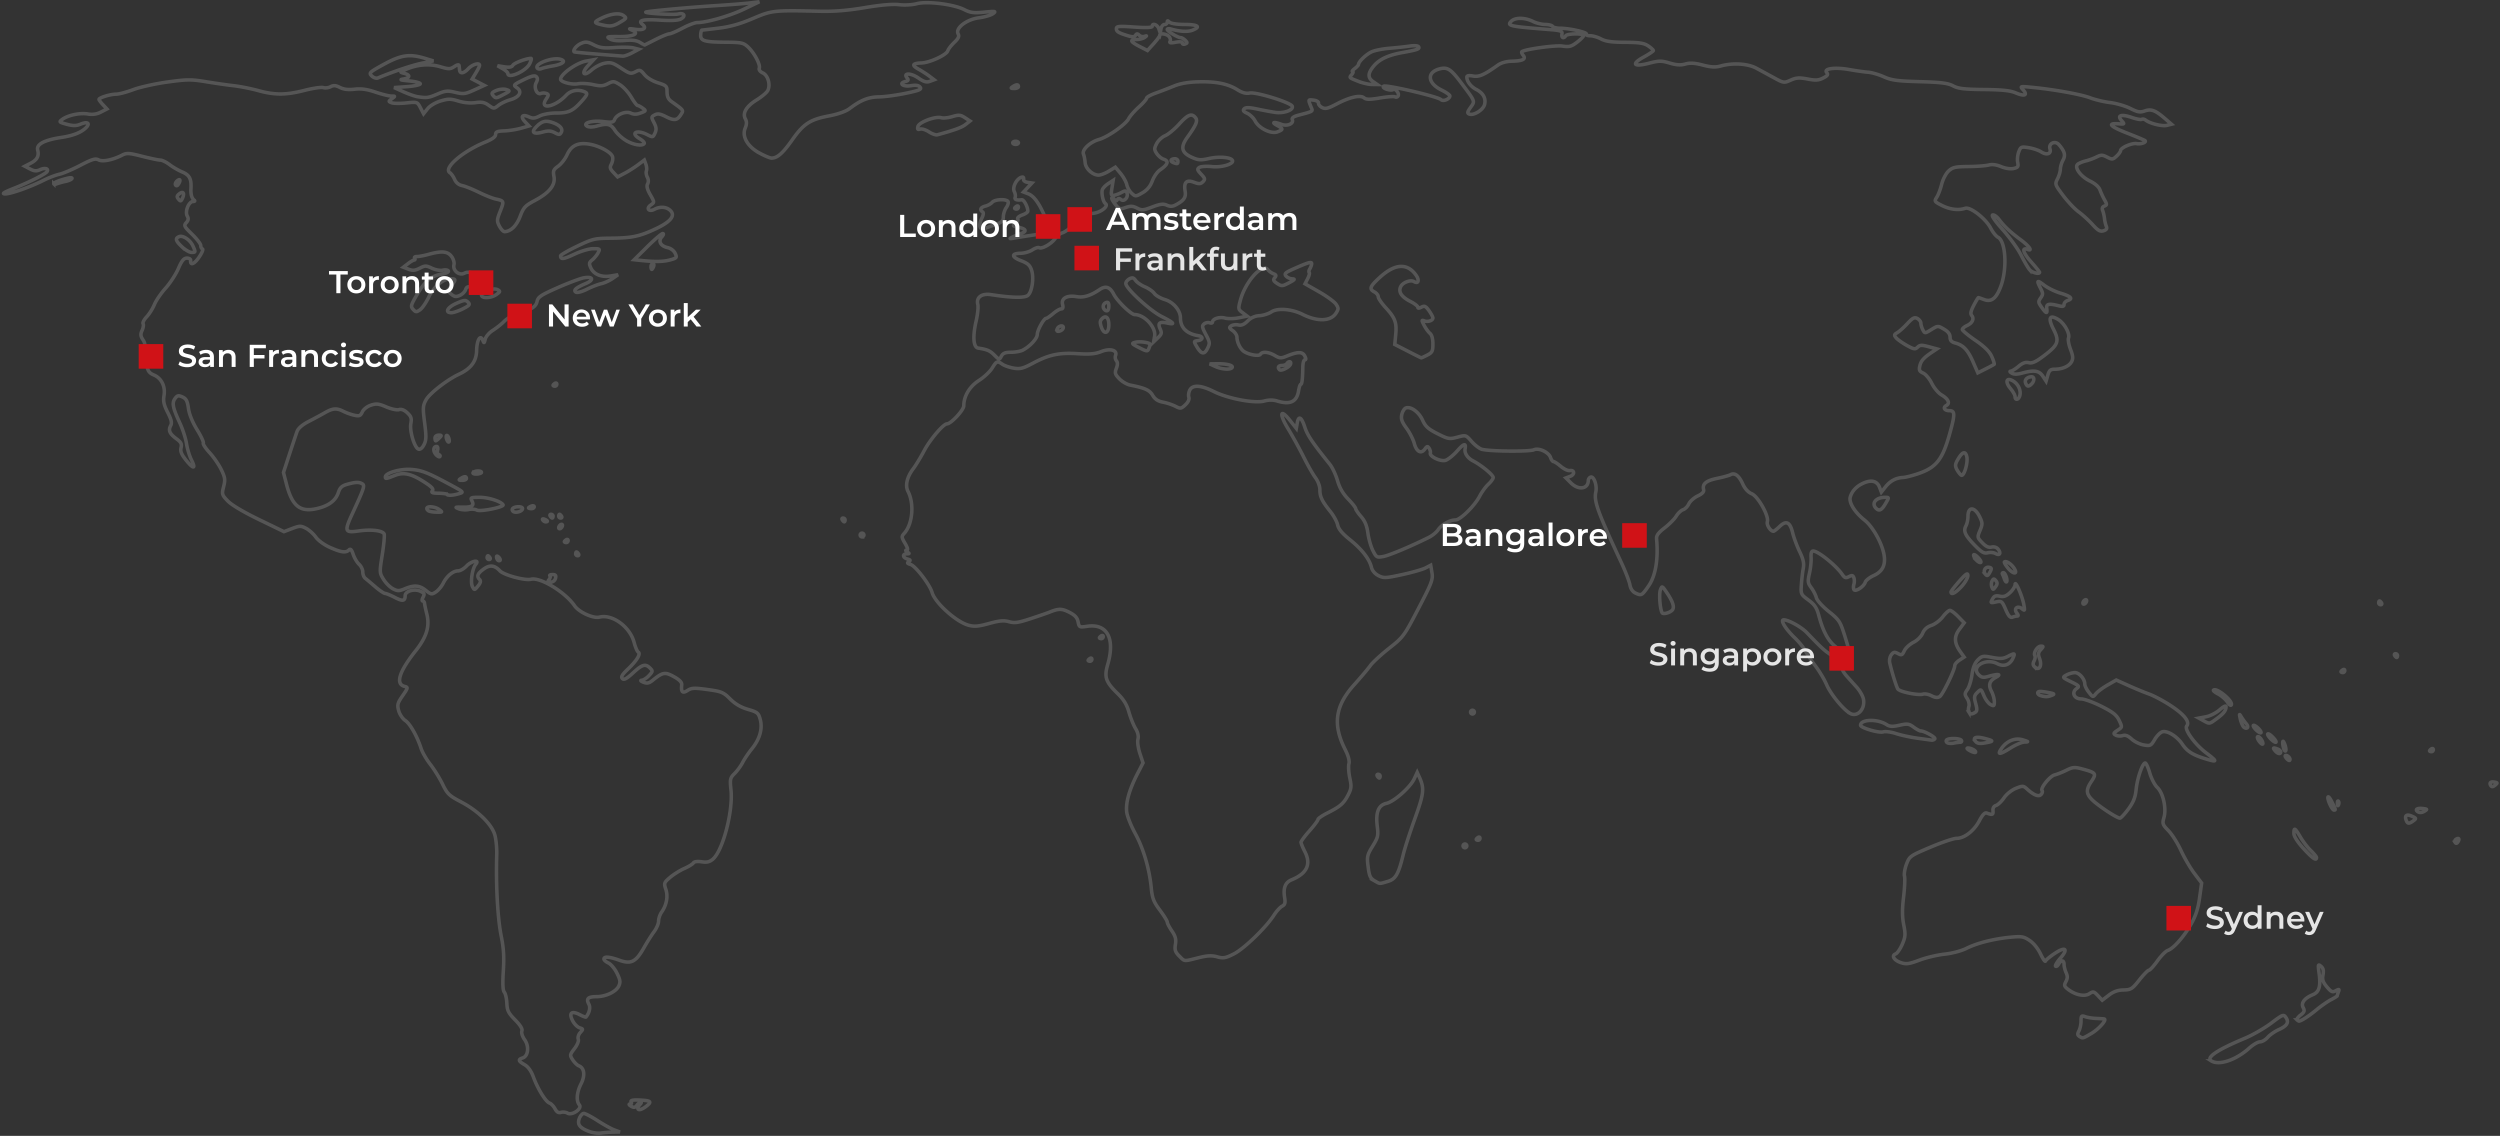 <svg xmlns="http://www.w3.org/2000/svg" width="1424" height="647" fill="none">
  <rect width="100%" height="100%" fill="#333333" stroke="none"/>
  <path
    d="M335.661 644.519c-5.452-2.04-6.976-4.037-5.682-7.443.6-1.578 1.753-2.869 2.561-2.869s4.347 1.86 7.864 4.133 7.817 4.65 9.557 5.281l3.162 1.148-3.89.085c-2.14.046-5.279.286-6.976.532s-4.665-.144-6.596-.867zm-12.373-10.471c-1.027-.575-2.738-.768-3.803-.43-1.341.426-2.377-.209-3.369-2.063-.789-1.473-2.201-2.942-3.14-3.265-2.153-.74-6.666-8.052-9.178-14.87-1.269-3.443-2.975-5.823-5-6.975-3.595-2.045-3.852-2.972-1.07-3.855 3.183-1.01 3.775-6.621 1.096-10.383-1.279-1.796-1.952-3.904-1.566-4.908.454-1.184-.8-3.263-3.838-6.359-3.835-3.907-4.544-5.327-4.716-9.444-.111-2.665-.76-5.518-1.442-6.34-.859-1.036-1.034-4.752-.57-12.099.502-7.962.21-12.876-1.176-19.725-2.057-10.172-3.108-29.123-2.574-46.414.114-3.688-.364-8.753-1.062-11.254-1.701-6.091-9.526-13.779-19.198-18.861-6.917-3.635-7.89-4.567-10.594-10.15-1.638-3.382-4.767-8.435-6.955-11.23-2.187-2.795-4.566-6.9-5.285-9.122-2.283-7.052-6.308-14.137-9.052-15.935-1.46-.957-3.125-3.444-3.701-5.528-.931-3.372-.685-4.313 2.229-8.549 3.16-4.592 3.197-4.78 1.062-5.338-5.247-1.372-3.041-8.385 6.378-20.27 6.259-7.899 8.093-13.917 6.359-20.869-.661-2.649-1.252-5.42-1.315-6.158-.062-.738-.533-1.342-1.045-1.342-.513 0-.414-.968.219-2.151.975-1.822.729-2.343-1.615-3.411-3.417-1.557-8.576-.018-8.596 2.564-.024 3.097-1.386 3.325-5.876.985-2.404-1.254-4.902-2.279-5.55-2.279s-3.168-1.715-5.601-3.81c-2.432-2.095-5.026-4.288-5.764-4.871-.738-.584-1.341-2.175-1.341-3.536s-.948-3.332-2.106-4.38-2.659-3.582-3.335-5.631c-.889-2.693-1.555-3.4-2.402-2.553-1.768 1.768-4.385 1.432-10.739-1.378-3.321-1.469-6.781-3.977-8.163-5.918-1.32-1.853-3.841-4.115-5.602-5.026-2.907-1.503-3.634-1.491-7.869.126l-4.665 1.782-14.315-6.937c-8.805-4.266-15.639-8.337-17.756-10.575-3.281-3.471-3.388-3.847-2.296-8.15 1.001-3.941.831-5.16-1.345-9.655-1.37-2.83-4.362-7.176-6.65-9.658-2.288-2.482-3.9-4.934-3.582-5.448.317-.514-1.295-3.977-3.582-7.697-2.599-4.225-4.433-8.752-4.888-12.064-.584-4.247-1.265-5.546-3.419-6.527-2.283-1.041-2.922-.908-4.23.878-1.841 2.516-1.317 5.172 2.754 13.971 1.655 3.576 3.365 8.876 3.8 11.779.436 2.903 1.721 7.101 2.858 9.328 2.691 5.275.953 5.182-3.291-.176-2.503-3.161-3.179-4.894-2.682-6.876.532-2.116.009-3.136-2.593-5.059-3.946-2.918-4.78-4.799-3.331-7.508.845-1.579.457-3.311-1.69-7.547-2.179-4.301-2.635-6.385-2.095-9.58.882-5.222-1.46-9.948-5.828-11.757-2.522-1.044-3.391-2.213-3.905-5.248-.364-2.148-1.06-5.471-1.547-7.385-.507-1.99-.47-3.736.086-4.08.535-.33.185-1.803-.778-3.272-1.417-2.163-1.514-3.187-.51-5.39.68-1.496.938-3.205.571-3.799-.367-.594.548-2.369 2.033-3.944 1.485-1.575 3.462-4.717 4.394-6.981.931-2.265 3.802-6.462 6.379-9.328 2.576-2.867 5.843-7.887 7.259-11.157 1.966-4.539 3.118-5.95 4.87-5.964 1.262-.01 2.228.585 2.146 1.323-.341 3.074 2.09 2.127 4.82-1.878 1.61-2.361 2.478-4.454 1.93-4.65-.548-.197-.997-1.085-.997-1.974s-2.221-3.775-4.936-6.414c-4.504-4.377-4.793-4.958-3.296-6.612 1.213-1.341 1.356-2.325.547-3.771-1.422-2.54.822-8.23 3.255-8.253 1.005-.01 1.291-.352.674-.805-1.384-1.017-2.011-3.326-1.816-6.691.31-5.373-.866-7.621-4.861-9.29-2.155-.9-5.443-2.8-7.306-4.222-1.864-1.422-4.23-2.585-5.256-2.585-1.026 0-5.692-.977-10.368-2.17-7.517-1.92-8.842-1.996-11.446-.656-5.397 2.778-11.115 3.91-13.446 2.663-1.748-.936-3.656-.358-10.31 3.122-4.49 2.349-9.855 4.635-11.92 5.08-2.066.446-6.02 1.951-8.786 3.345-7.846 3.953-19.086 7.939-22.195 7.87-2.006-.045-.65-.925 4.689-3.042 9.073-3.598 18.396-8.283 19.258-9.679 1.062-1.718-1.244-2.335-4.013-1.073-2.04.93-3.296.842-5.649-.39l-3.026-1.586 3.292-1.702c3.721-1.925 4.892-4.102 4.037-7.508-.828-3.3 3.737-5.723 13.572-7.207 5.285-.797 9.302-2.123 12.007-3.965 4.77-3.246 3.95-5.7-1.192-3.57-2.434 1.008-4.208 1.02-7.813.048-4.381-1.18-4.537-1.348-2.578-2.78 3.28-2.399 10.061-3.84 14.517-3.088 2.82.476 5.13.143 7.5-1.083l3.425-1.771-2.255-2.4c-1.24-1.32-2.254-2.684-2.254-3.031 0-.996 6.46-2.987 9.69-2.987 1.613 0 6.033-1.167 9.823-2.594 3.79-1.426 12.534-3.374 19.43-4.328 11.187-1.547 13.556-1.566 21.944-.175 5.172.858 12.301 1.88 15.842 2.273 3.542.393 9.81 1.639 13.93 2.769 9.568 2.625 15.8 2.593 26.489-.136 4.72-1.205 9.491-1.903 10.602-1.55 1.11.352 2.999.116 4.196-.525 1.65-.883 2.929-.776 5.283.441 2.127 1.1 4.753 1.414 8.327.996 3.771-.441 7.073.016 11.894 1.646 3.67 1.24 7.746 2.256 9.058 2.256 2.324 0 2.332.04.302 1.533-1.99 1.465-1.996 1.567-.127 2.291 1.076.417 4.81.46 8.299.095 6.3-.658 6.355-.64 8.111 2.758l1.769 3.42 2.296-2.88c1.319-1.654 4.455-3.529 7.371-4.406 4.408-1.327 5.746-1.322 10.173.033 3.125.957 6.865 1.306 9.666.901 3.568-.515 5.224-.194 7.551 1.463 2.938 2.093 3.02 2.094 5.626.074 1.454-1.127 4.447-2.552 6.65-3.165 5.275-1.47 7.064-4.602 3.896-6.82-2.24-1.57-2.142-1.69 3.746-4.577 4.392-2.154 6.369-2.643 7.225-1.787.856.856.848 1.797-.031 3.44-1.499 2.8.366 7.031 2.703 6.134.84-.322 2.234-.315 3.097.016 1.356.52 1.334.962-.16 3.241-4.126 6.298 5.125 4.513 11.387-2.196 2.546-2.728 6.491-3.555 10.188-2.136 2.388.916 2.164 1.666-1.79 6.002-4.712 5.168-7.124 6.224-14.202 6.224-3.421 0-7.459.742-9.341 1.715-2.605 1.347-3.875 1.459-5.929.523-3.831-1.746-5.164-.293-2.416 2.632l2.345 2.496-4.679 1.328c-2.574.73-6.853 1.399-9.509 1.485-3.851.125-4.83.543-4.836 2.066-.005 1.303-1.879 2.674-5.902 4.318-13.037 5.33-24.096 14.937-20.092 17.456.75.472 1.941 2.173 2.647 3.78.812 1.85 2.377 3.141 4.27 3.52 1.643.329 5.885 2.025 9.426 3.769s7.888 3.486 9.658 3.872c4.875 1.063 4.918 1.174 2.647 6.934-1.942 4.928-1.981 5.632-.476 8.542.902 1.745 2.232 3.155 2.954 3.134 3.517-.101 6.814-3.347 8.862-8.722 1.953-5.124 2.843-6.079 8.447-9.073 8.272-4.418 11.711-8.769 10.795-13.655-.597-3.182-.287-3.93 2.437-5.869 1.716-1.222 3.989-4.148 5.05-6.501 2.372-5.26 6.184-7.084 12.612-6.033 5.7.932 12.441 4.55 13.255 7.116.334 1.053.057 2.945-.617 4.203-1.02 1.906-.827 2.71 1.154 4.82l2.379 2.532 3.884-2.014c2.136-1.107 5.56-3.267 7.608-4.8l3.725-2.787.875 2.366c.481 1.3.618 3.035.303 3.854-.314.82-.07 2.427.543 3.572.69 1.289.744 2.747.141 3.823-.679 1.215-.225 3.059 1.502 6.1 2.474 4.356 2.474 4.359.302 5.881-2.86 2.003-1.025 4.127 2.113 2.447 3.117-1.668 6.685-1.451 8.885.54 3.252 2.944.548 6.465-8.086 10.527-9.39 4.418-13.575 5.293-25.832 5.401-9.051.08-10.249.369-19.048 4.587-5.165 2.476-9.39 4.926-9.39 5.446 0 2.214 1.627 2.021 7.87-.932 3.679-1.741 8.421-3.131 10.679-3.131 3.858-.001 3.998.118 2.794 2.369-.698 1.303-2.203 3.126-3.344 4.051-1.795 1.453-1.9 2.067-.777 4.533 1.685 3.698 6.085 5.477 11.349 4.589l4.16-.702-3.199 2.207c-1.759 1.213-4.656 2.521-6.439 2.906-1.782.385-5.445 1.811-8.139 3.168-2.736 1.378-5.483 2.107-6.222 1.651-1.698-1.049.095-2.624 5.612-4.93 4.908-2.05 4.123-4.228-1.165-3.236-2.06.386-8.74 2.902-14.845 5.591-9.527 4.197-11.19 5.305-11.744 7.831-.682 3.104-3.008 4.572-11.187 7.061-2.609.793-5.989 2.712-7.512 4.262-1.523 1.551-4.438 3.873-6.479 5.16-2.041 1.287-3.995 3.542-4.342 5.011-.572 2.42-.705 2.478-1.422.613-1.343-3.494-3.366-.078-3.483 5.88-.119 6.105-3.213 10.269-10 13.458-6.958 3.269-16.859 10.994-18.866 14.72-1.771 3.288-1.845 4.57-.754 13.023 1.018 7.886.958 9.865-.382 12.455-1 1.935-2.168 2.86-3.139 2.487-2.303-.884-5.119-10.359-4.33-14.567.549-2.922.185-4.03-1.992-6.076-1.756-1.649-3.376-2.276-4.753-1.839-1.15.365-4.4-.327-7.227-1.538-4.331-1.857-5.713-2.012-8.805-.992-2.096.692-4.179 2.333-4.861 3.83-1.015 2.227-1.687 2.513-4.489 1.91-1.813-.39-4.6-1.375-6.194-2.19-3.925-2.005-6.124-1.865-10.533.67-2.056 1.183-6.253 3.446-9.326 5.03-3.531 1.82-5.957 3.891-6.593 5.63-.554 1.513-2.532 7.41-4.397 13.105l-3.391 10.355 1.732 6.684c3.182 12.28 7.609 15.956 16.834 13.978 6.954-1.491 11.131-4.513 12.666-9.165.975-2.954 2.026-3.931 5.175-4.805 4.737-1.316 6.716-1.365 8.536-.21 1.502.953.974 2.521-5.75 17.079-4.613 9.988-4.281 10.881 3.623 9.741 7.201-1.038 13.783-.241 14.552 1.763.3.781-.188 6.052-1.083 11.713-1.603 10.127-1.591 10.354.715 14.086 1.29 2.086 3.707 4.498 5.373 5.359 2.658 1.375 3.492 1.372 6.837-.026 5.315-2.221 8.202-1.986 11.893.968 2.952 2.361 3.369 2.428 5.689.908 1.377-.902 3.255-3.138 4.174-4.968 2.072-4.128 5.563-7.03 8.496-7.061 1.225-.013 3.361-1.231 4.748-2.707 2.815-2.996 7.772-3.973 5.349-1.053-2.033 2.45-3.196 10.33-1.885 12.779 1.091 2.038 1.179 2.027 3.164-.426 1.414-1.745 1.699-2.865.926-3.638-1.843-1.843-1.288-3.375 2.142-5.91 3.561-2.633 6.315-2.363 9.388.92 2.253 2.408 14.283 5.662 17.73 4.797 5.25-1.318 19.436 7.308 24.767 15.058 2.537 3.691 10.645 7.405 14.211 6.51 7.333-1.841 17.388 5.507 19.739 14.426.701 2.656 1.756 5.13 2.346 5.497 1.566.976-.779 4.83-5.906 9.707-3.276 3.116-4.058 4.457-3.136 5.379.921.921 2.436.114 6.073-3.239 5.29-4.876 7.056-5.371 9.706-2.721 1.612 1.612 1.562 1.941-.647 4.293-1.316 1.4-3.154 2.577-4.084 2.615-.98.039-.584.509.942 1.119 2.097.837 3.19.601 5.366-1.156 5.666-4.578 6.998-4.798 12.031-1.987 3.272 1.828 4.583 3.22 4.418 4.692-.459 4.092.506 4.998 3.343 3.139 2.255-1.477 3.802-1.547 11.347-.514 8.025 1.099 9.076 1.537 12.927 5.387 2.858 2.858 6.073 4.738 10.113 5.912 5.423 1.577 6.012 2.058 6.995 5.711 1.427 5.296-.244 11.173-4.763 16.755-1.931 2.385-4.297 5.885-5.258 7.78-.962 1.894-3.006 4.701-4.544 6.239-2.603 2.603-2.748 3.254-2.099 9.434 1.268 12.073-4.638 34.598-10.334 39.416-1.855 1.568-3.442 1.936-6.383 1.481-2.417-.374-4.206-.133-4.679.631-.421.681-2.764 2.117-5.207 3.191-2.444 1.075-6.082 3.353-8.084 5.064-3.467 2.961-3.583 3.289-2.416 6.823 1.345 4.075.439 8.901-2.443 13.016-.932 1.33-1.695 3.594-1.695 5.03s-1.12 4.105-2.488 5.932c-1.368 1.826-4.008 6.007-5.866 9.29-4.571 8.079-7.32 9.478-13.948 7.103-5.752-2.062-8.819-2.308-8.819-.708 0 .602 1.147 1.618 2.548 2.257 1.401.638 3.585 3.238 4.853 5.776 1.888 3.78 2.088 5.093 1.104 7.252-1.525 3.346-7.353 6.154-12.771 6.154-4.798 0-5.988 1.174-4.331 4.271 1.023 1.911.335 4.987-1.644 7.345-.16.191-1.84-.454-3.733-1.433-4.52-2.337-6.12-.848-3.836 3.569.929 1.797 2.696 3.586 3.926 3.976 2.114.671 2.137.82.418 2.719-1.001 1.107-1.521 2.785-1.156 3.736.392 1.022-.482 3.228-2.141 5.403-2.697 3.536-2.735 3.781-1.007 6.42.989 1.508 2.531 3.024 3.427 3.368 3.232 1.24 3.768 5.478 1.304 10.308-2.469 4.839-2.848 9.691-.937 11.994 1.737 2.093-4.108 6.171-6.737 4.7zm-79.089-464.789c2.867-5.992 8.203-10.454 12.5-10.454 3.092 0 3.129.502.297 4.102l-2.227 2.831 2.285 1.85c1.841 1.49 2.79 1.619 4.889.663 1.432-.653 2.9-2.12 3.263-3.261.492-1.552 1.293-1.915 3.183-1.441 1.749.439 2.844.064 3.564-1.222 2.18-3.897-3.369-8.88-7.454-6.694-2.923 1.565-6.741-1.548-5.926-4.83.302-1.216-.32-3.333-1.396-4.754-2.218-2.927-5.593-3.236-12.978-1.185-2.656.737-5.685 1.307-6.731 1.267-1.045-.041-1.62.38-1.278.934.343.555.233 1.019-.245 1.032-.477.014-2.07.948-3.538 2.076l-2.671 2.052 2.999 1.14c2.344.891 3.727.764 6.33-.583 3.061-1.582 3.628-1.581 6.968.012 2.011.959 4.758 1.451 6.149 1.102 1.383-.347 2.81-.151 3.172.434.37.599-1.142 1.37-3.452 1.76-6.281 1.061-9.544 3.676-14.099 11.3-3.805 6.368-4.023 7.136-2.507 8.82 1.488 1.651 1.899 1.677 3.941.25 1.253-.877 3.486-4.117 4.962-7.201zm19.497 6.624c3.82-1.949 4.187-2.438 2.841-3.785-1.346-1.346-2.197-1.258-6.576.679-5.143 2.275-6.775 5.345-2.842 5.345 1.204 0 4.164-1.008 6.577-2.239zm19.028-8.109c2.235-1.565 2.318-1.873.742-2.755-2.321-1.298-9.219.939-9.219 2.991 0 2.114 5.334 1.965 8.477-.236zm80.594 463.429c0-.473.579-1.439 1.287-2.147.709-.708.883-1.288.387-1.288s-1.48.792-2.188 1.76c-1.016 1.39-1.718 1.51-3.338.569-1.157-.672-1.439-1.204-.646-1.223.773-.018 1.106-.515.742-1.106-.701-1.133 1.141-1.442 6.438-1.08 4.729.323 5.204 1.013 2.282 3.312-2.723 2.142-4.964 2.685-4.964 1.203zm896.212-26.933c-3.07-1.946 3.33-6.241 19.18-12.882 4.43-1.855 11.17-5.734 14.99-8.619 6.49-4.908 7.03-5.121 8.31-3.284 1.96 2.788.81 4.807-3.96 6.958-2.28 1.027-5.15 3.02-6.37 4.427-1.23 1.407-3.19 2.558-4.38 2.558-1.18 0-3.96 1.626-6.17 3.614-7.59 6.804-17.19 10.019-21.6 7.228zm-75.1-13.942c-1.12-.706-1.18-1.433-.27-3.132.65-1.217 1.19-3.725 1.19-5.574 0-3.024.24-3.277 2.41-2.513 1.33.467 4.1.912 6.17.989 2.07.078 4.13.211 4.59.296 1.77.334-2.98 5.746-7.25 8.249-5.09 2.981-4.88 2.929-6.84 1.685zm124.01-9.384c-.38-.373.51-1.615 1.96-2.758 2.19-1.723 2.44-2.451 1.49-4.24-1.39-2.588.67-5.366 5.44-7.34 3.69-1.529 4.62-4.633 3.63-12.123-.68-5.152-.6-5.474 1.06-4.1 1.3 1.078 1.62 2.436 1.16 4.914-.51 2.715-.05 4.126 2.21 6.817 2.45 2.908 3.18 3.224 5.08 2.205 1.9-1.015 2.12-.923 1.52.634-.38 1.002-.7 2.011-.7 2.243s-1.57 1.225-3.49 2.207c-1.91.982-5.66 3.58-8.31 5.773-4.32 3.566-8.77 6.447-9.95 6.447-.23 0-.73-.305-1.1-.679zm-113.49-13.86c-2.26-2.405-2.67-2.498-4.84-1.075-2.77 1.812-7.97.753-12.14-2.472-2.22-1.721-2.37-2.276-1.23-4.418.98-1.828 1.01-3.109.13-5.047-.65-1.429-1.18-3.541-1.18-4.693 0-2.601-1.69-2.725-3.09-.227-.57 1.028-1.35 1.561-1.73 1.186-.37-.376.87-2.449 2.76-4.607 4.67-5.311 2.85-6.753-3.31-2.628-2.66 1.778-5 3.719-5.21 4.315-.21.596-1.49-1.243-2.83-4.087-1.47-3.083-3.99-6.182-6.26-7.677-3.41-2.247-4.57-2.432-11.12-1.78-9.61.956-18.87 3.325-24.94 6.375-2.76 1.386-8.14 2.805-12.29 3.24-4.06.426-10.52 1.955-14.35 3.397-5.86 2.206-7.53 2.438-10.5 1.458-3.98-1.315-5.63-4.024-3.06-5.013.94-.358 2.63-2.82 3.77-5.472 1.82-4.245 1.92-5.567.84-11.051-.9-4.538-.92-8.835-.09-15.821.62-5.275.86-10.629.53-11.898-.34-1.27.18-4.377 1.15-6.906 1.7-4.458 2.11-4.75 13.63-9.626 6.53-2.766 13.21-5.029 14.85-5.029 4.44 0 9.93-4.22 12.96-9.955 1.87-3.544 3.17-4.892 4.29-4.459 3.13 1.212 3.75.974 3.51-1.35-.16-1.495.49-2.582 1.76-2.987 1.11-.351 3.15-2.305 4.54-4.343 1.42-2.086 4.35-4.436 6.7-5.379 3.92-1.573 4.31-1.549 6.44.388 3.93 3.574 6.72 4.617 8.05 3.014.64-.78.87-1.725.49-2.1-1.23-1.229 4.39-8.281 7.14-8.958 1.48-.364 4.51-1.575 6.73-2.691 3.48-1.74 4.7-1.855 8.59-.81 8.39 2.252 8.67 2.621 5.55 7.336-4.02 6.065-2.95 8.436 6.89 15.365 4.55 3.199 8.84 5.625 9.54 5.392.69-.233 2.9-2.682 4.91-5.443 2.73-3.762 3.78-6.497 4.22-10.921.62-6.284 3.63-15.024 5.17-15.024.51 0 1.68 2.584 2.6 5.743.91 3.159 2.84 6.845 4.27 8.192 3.35 3.148 5.3 11.949 3.79 17.149-.99 3.446-.8 3.999 2.62 7.512 2.02 2.086 5.23 7.173 7.12 11.305 1.9 4.131 5.31 9.977 7.59 12.991l4.14 5.478-1.18 8.465c-.85 6.141-2.18 10.235-4.82 14.911-4.04 7.164-10.09 13.999-13.28 15.011-1.14.364-3.8 3.053-5.9 5.975-2.1 2.922-4.29 5.313-4.86 5.313-.58 0-3.04 2.508-5.46 5.574-4.04 5.112-4.79 5.58-9 5.659-3.23.061-5.7.937-8.35 2.961l-3.77 2.874-2.48-2.632zm-523.28-22.563c-2.273-2.273-2.653-3.435-2.145-6.565.478-2.946.023-4.678-2.018-7.682-1.45-2.134-2.636-4.404-2.636-5.046 0-.642-1.898-3.71-4.217-6.819-3.585-4.805-4.322-6.724-4.913-12.803-1.043-10.726-4.468-22.336-9.071-30.751-2.263-4.137-4.437-9.508-4.831-11.936-.839-5.166 1.259-12.856 6.049-22.173l3.186-6.197-1.79-5.391c-1.002-3.015-1.491-6.583-1.111-8.098.445-1.774-.033-3.886-1.385-6.119-1.136-1.876-2.823-6.067-3.749-9.313-1.236-4.336-2.96-7.155-6.496-10.624-6.801-6.673-7.686-9.3-5.575-16.561 4.297-14.782-.345-23.403-11.686-21.702-4.415.662-4.584.579-5.208-2.54-.479-2.394-1.776-3.801-5.033-5.463-4.233-2.159-6.044-2.168-11.242-.051-1.18.481-6.009 2.147-10.731 3.703-7.1 2.339-9.232 2.641-12.323 1.745-2.927-.85-5.393-.63-11.385 1.014-6.191 1.698-8.435 1.881-11.78.957-6.98-1.927-18.972-12.736-20.677-18.637-1.32-4.567-9.53-15.211-12.324-15.977-1.775-.488-1.994-.865-.906-1.567 1.093-.705.903-1.062-.805-1.509-2.712-.709-2.982-2.926-.359-2.948 1.605-.015 1.644-.168.268-1.057-1.014-.655-1.127-1.047-.305-1.057.853-.011.528-1.334-.934-3.813-2.059-3.488-2.101-3.949-.529-5.687 4.801-5.305 5.853-16.728 2.204-23.925-1.743-3.435-.622-8.181 3.096-13.115 1.4-1.858 4.133-6.378 6.074-10.045 3.394-6.414 10.961-15.332 13.01-15.332 2.266 0 9.578-7.861 9.578-10.298 0-5.501 3.289-10.986 8.651-14.427 2.882-1.849 6.258-5.01 7.503-7.025 2.548-4.122 2.909-4.256 5.875-2.188 1.164.811 4.057 1.8 6.429 2.198 3.617.607 5.346.17 10.731-2.71 9.266-4.955 14.993-6.193 25.595-5.532 6.993.437 10.141.158 13.53-1.199 4.992-1.997 9.307-.815 8.139 2.23-.351.915-.137 2.267.476 3.006.772.93.766 2.262-.019 4.327-.986 2.594-.768 3.366 1.676 5.916 1.546 1.613 4.313 3.234 6.15 3.601 8.625 1.725 11.077 2.842 12.858 5.857 1.305 2.209 3.015 3.343 5.843 3.873 2.199.413 5.392 1.471 7.096 2.352 2.893 1.497 3.268 1.442 5.681-.825 1.622-1.524 2.358-3.137 1.977-4.336-.333-1.05-.079-2.893.565-4.096 1.66-3.102 6.374-2.798 13.735.887 8.019 4.015 23.226 6.879 28.617 5.39 2.593-.716 5.086-.725 7.356-.027 7.416 2.279 11.213.495 12.225-5.743.336-2.072.911-3.767 1.276-3.767.694 0 1.057-3.115 1.157-9.927.033-2.213.556-4.024 1.163-4.024.722 0 .687-.777-.104-2.254-1.319-2.466-3.996-2.41-10.401.219-3.038 1.246-3.883 1.193-6.604-.414-3.529-2.084-7.15-2.397-8.195-.707-.776 1.256-6.263.375-9.239-1.483-2.138-1.336-4.136-5.31-4.136-8.228 0-1.119-1.087-2.8-2.415-3.736-2.055-1.448-2.175-1.858-.804-2.754.885-.58 2.706-.796 4.046-.481 1.71.403 3.282-.271 5.267-2.255 1.868-1.868 4.139-2.899 6.685-3.034 2.12-.113 5.191-1.086 6.825-2.162 3.546-2.337 11.597-1.688 17.843 1.439 8.424 4.216 15.905 3.968 18.916-.627 1.566-2.391 1.575-2.893.088-5.162-.906-1.382-5.256-4.567-9.668-7.077l-8.022-4.564 1.503-2.906c.827-1.598 1.232-3.177.902-3.508-.331-.33-.205-1.237.281-2.014.485-.777.976-2.036 1.092-2.798.246-1.626-1.485-1.177-10.019 2.597-4.954 2.191-5.69 2.863-4.591 4.187.72.867 2.336 1.598 3.592 1.624 1.761.037 1.344.543-1.825 2.215-3.848 2.03-4.277 2.057-6.779.418-2.139-1.402-2.419-2.054-1.405-3.276 1.006-1.212.856-1.679-.733-2.276-1.1-.413-2.517-1.441-3.15-2.285-3.074-4.097-12.826 6.681-15.662 17.31-1.331 4.988-1.287 5.248 1.219 7.138l2.601 1.962-4.772.984c-2.624.541-6.161.605-7.859.141-3.135-.857-7.107.434-7.107 2.308 0 .551-.73.722-1.623.379-.893-.342-2.311-.053-3.15.644-1.303 1.081-1.155 1.966 1.003 6.025 2.338 4.397 2.41 4.998.952 7.921-1.827 3.663-3.526 3.39-6.108-.979-1.799-3.046-1.787-3.116.594-3.454 3.004-.426 3.198-2.339.283-2.805-6.648-1.063-10.194-4.567-10.194-10.073 0-4.297-3.984-9.034-8.814-10.481-2.51-.752-5.239-2.331-6.064-3.509s-3.24-2.869-5.366-3.757c-2.127-.889-4.507-2.53-5.289-3.647-1.123-1.603-1.862-1.796-3.506-.916-1.145.613-2.083 1.805-2.083 2.65 0 2.786 13.679 15.391 20.365 18.766 7.089 3.579 8.196 4.856 3.271 3.775-4.391-.965-5.587.001-4.085 3.297 1.055 2.316.882 3.02-1.24 5.059l-2.466 2.369.561-3.197c.891-5.074-5.8-12.363-11.348-12.363-2.034 0-9.848-7.58-11.895-11.539-2.188-4.229-4.621-5.047-8.069-2.709-5.194 3.522-9.089 4.713-13.163 4.025-5.412-.915-8.817.972-7.955 4.409.451 1.794.2 2.594-.812 2.594-.804 0-2.866 1.207-4.581 2.682-1.715 1.475-3.487 2.682-3.939 2.683-1.327.002-5.073 6.782-5.077 9.19-.005 2.304-4.201 6.843-8.251 8.923-1.289.663-4.29 1.205-6.669 1.205-3.273 0-4.614.539-5.512 2.217-1.176 2.197-1.211 2.192-3.962-.559-2.58-2.58-4.065-3.226-9.272-4.031-2.736-.423-3.198-6.616-1.152-15.44.875-3.771 1.304-7.998.954-9.392-1.017-4.052 2.166-6.441 7.492-5.623 12.296 1.889 19.489 1.993 21.175.307 2.316-2.316 3.361-9.956 1.947-14.24-.922-2.794-2.19-3.936-5.974-5.381-5.565-2.126-5.682-4.182-.242-4.236 2.073-.021 5.064-.886 6.646-1.923 1.582-1.036 3.331-1.603 3.888-1.26 1.517.938 7.261-2.373 9.169-5.285.922-1.407 2.737-2.829 4.034-3.159 1.297-.331 4.773-2.851 7.724-5.6 4.184-3.897 6.379-5.119 9.967-5.547 4.444-.531 8.914-4.185 6.816-5.574-1.305-.862-2.394-6.059-1.668-7.952.344-.896 1.864-2.441 3.376-3.432l2.751-1.802-.706 4.415c-.613 3.833-.457 4.374 1.183 4.1 1.04-.174 2.984-.917 4.321-1.651 2.035-1.118 2.534-1.064 3.071.334.92 2.397-1.637 5.215-3.402 3.75-.975-.809-1.594-.78-2.138.101-.562.909-1.001.86-1.647-.185-.484-.783-1.127-1.178-1.428-.877-.301.301.557 1.932 1.906 3.625 2.275 2.853 2.709 2.988 5.951 1.858 2.777-.968 4.111-.902 6.475.321 2.669 1.38 3.57 1.314 8.7-.635 4.495-1.708 6.266-1.927 8.256-1.021 1.83.834 3.186.817 4.886-.061 4.827-2.495 6.164-4.375 5.565-7.828-.889-5.117.738-6.793 5.023-5.175 2.916 1.1 3.768 1.056 5.085-.261 1.395-1.396 1.275-1.911-1.011-4.345-2.2-2.341-2.354-2.924-1.013-3.828.87-.587 4.13-.798 7.244-.468 5.7.604 12.803-1.623 11.566-3.625-1.084-1.754-7.626-2.26-13.169-1.02-4.916 1.1-6.206 1.011-9.973-.688-5.851-2.638-6.541-5.725-2.527-11.32 5.166-7.199 6.11-9.493 4.639-11.266-2.179-2.626-4.32-1.77-9.298 3.717-2.63 2.9-6.214 5.865-7.965 6.59-1.75.725-3.915 2.736-4.811 4.469-1.459 2.821-1.457 3.412.022 5.67.908 1.385 2.63 2.83 3.826 3.21 3.292 1.044 2.64 3.005-2.068 6.227-1.448.991-3.38 3.794-4.293 6.23-1.143 3.051-2.882 5.134-5.594 6.7-3.824 2.207-3.997 2.216-6.11.304-1.196-1.083-2.465-3.29-2.82-4.906s-1.967-4.52-3.581-6.455l-2.937-3.517-3.723 2.27c-2.047 1.248-4.689 2.26-5.869 2.25-3.405-.032-7.348-3.71-7.612-7.103-.131-1.686-.569-3.892-.973-4.902-.962-2.404 3.844-6.912 8.838-8.29 5.012-1.384 15.177-8.509 16.909-11.851.771-1.487 3.382-4.48 5.802-6.65 2.421-2.17 4.401-4.424 4.401-5.008s2.294-1.88 5.097-2.88c2.804-.999 7.512-2.811 10.464-4.028 3.623-1.493 8.153-2.283 13.95-2.431 10.13-.26 16.754 1.083 22.22 4.503 2.742 1.716 4.907 2.301 6.978 1.887 3.705-.74 23.456 5.381 24.279 7.526.827 2.155-4.838 4.19-9.712 3.488-2.232-.322-6.848-1.181-10.259-1.91-4.59-.982-6.513-1.013-7.407-.12-.893.893-.446 1.553 1.72 2.54 1.61.733 3.625 2.684 4.478 4.333 2.173 4.202 9.131 7.627 12.721 6.262 3.449-1.312 3.426-1.725-.214-3.7-3.366-1.826-1.812-2.22 2.415-.614 3.375 1.284 7.2-.313 6.309-2.633-.417-1.087.756-1.872 4.064-2.72 7.08-1.814 7.599-2.073 7.011-3.51-2.221-5.43-2.252-5.274.98-4.905 1.725.197 2.984.935 2.841 1.663-.142.72.757 1.853 1.997 2.517 1.863.996 3.333.641 8.455-2.044 7.51-3.937 13.358-5.22 15.538-3.41 1.216 1.009 3.232 1.016 9.068.031 4.127-.696 7.972-.976 8.545-.621.573.354 1.358.131 1.745-.494.846-1.369-1.493-4.473-2.773-3.682-1.546.955-6.622-.756-5.517-1.86 1.111-1.112 30.976 5.847 32.764 7.634 1.204 1.205 5.019-.402 5.019-2.115 0-.577-2.13-2.084-4.733-3.348-8.071-3.922-8.59-10.202-.999-12.107 4.405-1.106 6.311.17 12.404 8.304 7.91 10.562 7.709 10.024 5.124 13.654-1.914 2.688-2.029 3.317-.701 3.826 2.516.966 7.901-2.413 8.658-5.432.888-3.538-.77-6.553-4.729-8.6-3.113-1.61-5.366-4.56-5.366-7.025 0-.84 1.168-1.05 3.488-.626 3.479.635 6.356-.626 14.234-6.241 1.802-1.284 4.848-2.13 7.919-2.2 6.229-.141 8.245-1.187 6.453-3.347-.703-.847-1.055-1.763-.782-2.036 1.371-1.371 19.038-3.84 23.107-3.23 3.915.587 5.127.269 8.348-2.188 2.073-1.58 3.768-3.3 3.768-3.82 0-1.312-9.378-1.194-10.195.128-1.124 1.819-2.581 1.186-2.171-.944.346-1.797-.562-2.09-8.378-2.698-21.345-1.662-23.08-2.052-20.519-4.613 2.251-2.251 7.773-2.207 12.395.098 1.893.945 5.03 1.718 6.97 1.718 1.941 0 3.827.483 4.191 1.073.365.59 2.245 1.073 4.177 1.073 5.353 0 15.701 2.312 15.051 3.363-.316.511.685.93 2.225.93s4.345.831 6.234 1.848c2.54 1.367 6.089 1.858 13.629 1.889 8.106.032 10.8.448 13.146 2.03 1.623 1.096 2.945 2.298 2.936 2.673-.008.375-2.485 2.044-5.504 3.71-7.289 4.021-5.748 5.774 3.069 3.489 5.711-1.48 7.024-1.49 11.752-.085 3.88 1.152 6.302 1.3 8.933.545 2.627-.753 5.323-.591 9.898.594 4.773 1.237 7.246 1.363 10.272.523 6.903-1.918 15.397-1.376 20.324 1.295 2.45 1.328 6.97 3.786 10.04 5.46 5.44 2.97 5.68 3.003 9.45 1.31 3.16-1.417 4.93-1.535 9.59-.644 4.63.886 6.32.778 8.93-.571 2.55-1.32 2.96-1.97 1.99-3.143-1.89-2.27 4.8-3.115 13.01-1.644 3.77.674 8.53 1.347 10.6 1.495 2.07.148 6.1 1.326 8.97 2.616 4.37 1.968 7.67 2.414 20.46 2.766 12.14.333 16.01.819 18.94 2.38 2.97 1.584 6.36 1.987 17.63 2.097 10.37.1 15.01.593 18.09 1.914 4.96 2.134 6.95 1.352 4.25-1.674-1.95-2.176-1.94-2.179 5.56-1.434 12.56 1.248 27.63 3.997 32.73 5.97 2.66 1.029 7.72 2.223 11.25 2.655 3.53.432 8.68 1.933 11.45 3.334 4.2 2.128 5.56 2.363 8.26 1.423 3.69-1.285 6.08-.36 11.71 4.531l3.5 3.039-2.64.662c-2.65.664-9.67-1.076-12.09-2.994-.71-.564-1.71-.769-2.22-.455-.51.314-3.02-.15-5.58-1.032-5.99-2.065-8.66-1.29-5.93 1.727 1.87 2.06 1.83 2.104-1.73 1.856-6.65-.464-4.82 1.5 4.95 5.311 5.31 2.072 9.88 3.988 10.16 4.257 1.01.975-2.31 2.183-4.73 1.721-2.65-.507-9.19 2.34-9.19 4.003 0 .552-1.03 1.966-2.29 3.142-2.11 1.965-2.55 2.01-5.37.551-2.64-1.365-3.48-1.379-6.02-.1-1.62.817-4.4 1.834-6.17 2.26-1.76.425-3.81 1.272-4.55 1.882-2.16 1.792 1.65 7.009 7.02 9.606 2.92 1.414 5.03 3.308 5.66 5.074.55 1.55 1.72 4.096 2.6 5.657 1.43 2.544 1.42 2.907-.12 3.497-1.12.432-1.46 1.299-.97 2.527.41 1.028.88 3.076 1.04 4.552.15 1.475.63 3.484 1.05 4.463.55 1.276.09 1.994-1.6 2.531-1.88.598-3.15-.122-6.25-3.545-2.13-2.362-5.7-5.615-7.92-7.228-2.22-1.613-6.19-5.807-8.83-9.32-4.66-6.197-4.76-6.479-3.21-9.469.87-1.695 1.61-4.192 1.63-5.55.02-1.356.7-3.666 1.51-5.132 1.55-2.8.95-5.035-2.36-8.837-2.17-2.496-6.05-.625-5.07 2.45.9 2.834-1.86 3.752-5.03 1.676-1.38-.9-4.55-1.963-7.04-2.361-4.28-.684-4.6-.553-5.71 2.36-.65 1.696-.92 4.378-.61 5.96.5 2.463.15 2.968-2.38 3.524-1.73.38-4.68-.07-7.09-1.075-2.64-1.105-5.13-1.439-6.92-.929-1.54.438-6.75.835-11.57.883-7.64.076-9.11.41-11.43 2.59-1.47 1.376-3.23 4.757-3.91 7.512-.69 2.755-1.95 6.084-2.8 7.398-1.47 2.271-1.33 2.5 2.88 4.646 4.56 2.328 9.54 2.942 13.31 1.641 2.91-1.004 11.79 5.918 14.56 11.351 1.14 2.226 3.02 4.554 4.17 5.174 4.39 2.346 5.28 17.738 1.61 27.801-2.54 6.967-5.38 9.245-9.55 7.659-1.59-.606-3.06-1.101-3.25-1.101-.2 0-1.39 1.981-2.66 4.402-1.65 3.18-1.98 4.781-1.16 5.766 1.56 1.885.41 4.336-2.72 5.76-1.44.658-2.62 1.663-2.62 2.235 0 .571 3.35 3.35 7.46 6.174 5.22 3.593 8.01 6.352 9.29 9.189 1 2.231 1.63 4.233 1.39 4.449-.24.217-2.43 1.401-4.87 2.631l-4.44 2.238-2.67-6.13c-2.99-6.861-5.56-9.62-10.07-10.835-2.28-.612-3.07-1.48-3.07-3.359 0-1.723-1.11-3.186-3.48-4.572-3.44-2.018-3.51-2.016-7.18.25-3.67 2.268-3.71 2.269-4.84.164-.62-1.168-1.13-2.863-1.13-3.767 0-.903-.9-2.125-2.01-2.715-1.64-.878-2.67-.347-5.69 2.913-2.02 2.193-4.62 4.52-5.76 5.172-1.78 1.012-1.88 1.439-.65 2.917.79.952 3.52 2.895 6.06 4.318 4.05 2.262 4.83 2.39 6.19 1.026 1.3-1.298 2.35-1.345 6.27-.282l4.71 1.278-2.63 1.754c-4.86 3.254-6.4 4.962-7.09 7.898-.57 2.41-.23 3.135 1.93 4.12 1.44.658 3.64 3.283 4.88 5.833 1.24 2.55 3.71 5.499 5.5 6.554 3.93 2.32 5.06 4.785 2.8 6.055-2.12 1.183-1.11 2.952 1.68 2.952 3.34 0 3.36 1.994.13 13.501-3.91 13.935-7.44 18.585-16.68 21.966-3.64 1.331-8.07 2.5-9.84 2.598-4.11.228-7.3 1.971-10.09 5.511l-2.21 2.81-1.03-2.711c-1.35-3.538-4.43-4.427-8.86-2.554-4.05 1.716-6.73 4.453-7.81 7.992-.96 3.166 2.46 8.737 8.12 13.218 4.64 3.68 9.85 12.913 11.08 19.632 1.06 5.843-.82 9.679-5.88 11.961-2.31 1.04-4.47 2.744-4.8 3.788-.79 2.507-5.56 5.629-6.43 4.215-.37-.589-.38-1.964-.03-3.056.34-1.092.33-2.769-.04-3.727-.53-1.378-1.12-1.502-2.81-.595-1.77.944-2.45.705-3.87-1.361-3.5-5.078-13.65-13.239-16.47-13.239-.99 0-1.37 1.192-1.2 3.756.13 2.066-.29 6.094-.94 8.95-1.06 4.655-.95 5.508 1.05 8.21 1.22 1.658 2.53 4.229 2.9 5.712.38 1.507 3.49 4.947 7.04 7.794 5.91 4.745 6.53 5.681 9.02 13.563 1.47 4.656 2.68 8.924 2.68 9.484 0 1.82-2.24 1.082-6.92-2.277-4.84-3.474-7.93-8.969-10.5-18.681-1.12-4.217-2.35-6.025-5.83-8.585-4.27-3.14-4.4-3.414-4.05-8.609.19-2.951.68-7.134 1.07-9.296.56-3.043.1-5.223-2.04-9.658-1.52-3.151-3.31-7.989-3.99-10.753-1.51-6.173-3.64-7.207-7.41-3.594-1.56 1.494-3.14 2.716-3.51 2.716-1.71 0-4.05-3.636-3.49-5.409 1.02-3.222-5.26-14.45-8.943-15.974-2.013-.834-3.854-2.856-5.085-5.588-2.14-4.745-4.541-6.561-6.939-5.248-.87.476-4.354 1.434-7.741 2.129-6.209 1.273-8.437 3.153-7.587 6.404.313 1.197-.773 2.353-3.379 3.595-2.112 1.007-4.388 3.033-5.057 4.502-.669 1.469-2.142 2.964-3.274 3.323-1.132.359-2.878 2.002-3.88 3.65-1.002 1.648-3.987 4.66-6.633 6.694-3.621 2.783-4.752 4.34-4.572 6.297 1.052 11.444-.562 21.019-4.502 26.705-3.844 5.546-4.114 5.7-7.366 4.219-1.79-.816-2.891-2.409-3.348-4.84-.374-1.994-2.535-7.61-4.803-12.481-13.722-29.472-15.75-35.095-14.582-40.417.79-3.596-1.105-9.023-2.936-8.408-.734.246-1.348 1.13-1.363 1.965-.092 4.898-5.595 5.65-9.893 1.352l-2.848-2.848 2.45-.907c2.757-1.02 2.504-3.77-.3-3.266-.997.179-3.278-.908-5.069-2.415-1.791-1.507-3.67-2.74-4.175-2.74s-1.227-.971-1.603-2.158c-.99-3.116-6.682-5.828-9.535-4.541-2.568 1.157-25.862.916-29.761-.309-1.404-.441-4.002-2.46-5.773-4.487-3.199-3.662-3.249-3.677-8.048-2.383-4.548 1.226-5.209 1.111-11.335-1.982-5.293-2.672-6.879-4.113-8.513-7.737-2.085-4.623-6.715-7.971-9.53-6.89-.887.34-1.922 2.03-2.301 3.756-.545 2.479.01 4.089 2.641 7.667 1.832 2.491 3.829 6.376 4.436 8.633 1.305 4.847 3.883 6.289 6.019 3.367 1.29-1.764 1.638-1.825 2.511-.443.557.883.857 2.088.668 2.678-.597 1.855 5.596 4.908 8.485 4.182 1.46-.366 4.58-2.853 6.933-5.526 3.708-4.212 5.002-4.497 4.368-.96-.426 2.381 1.447 5.171 4.547 6.774 4.789 2.476 11.46 7.99 11.46 9.473 0 .684-1.254 2.414-2.787 3.845s-3.739 4.458-4.903 6.728c-2.827 5.514-11.022 13.58-13.797 13.58-3.208 0-7.979 2.709-9.878 5.607-.9 1.374-3.266 3.311-5.257 4.305-10.2 5.092-22.481 10.254-25.937 10.903-3.695.693-3.994.525-5.952-3.335-1.133-2.236-2.42-6.721-2.858-9.968-.57-4.222-1.675-6.905-3.883-9.427-1.698-1.939-3.087-3.991-3.087-4.56s-1.937-3.03-4.304-5.469c-2.947-3.037-4.852-6.334-6.046-10.464-.959-3.316-2.91-7.479-4.336-9.249-9.849-12.231-12.765-16.543-14.233-21.047-1.946-5.969-3.592-6.932-4.351-2.548l-.539 3.112-3.63-4.584c-5.594-7.063-6.299-3.852-1.048 4.77 2.485 4.081 6.447 11.282 8.804 16.004 2.356 4.722 5.411 10.08 6.789 11.906 1.418 1.881 2.504 4.82 2.504 6.778 0 4.044 1.207 6.567 5.946 12.437 1.906 2.361 3.789 5.808 4.184 7.66.508 2.375 2.579 4.859 7.032 8.431 6.768 5.428 11.153 11.094 12.242 15.816.409 1.774 1.957 3.594 3.921 4.61 2.993 1.548 4.047 1.505 13.504-.544 5.642-1.222 11.619-2.926 13.281-3.786l3.024-1.563.717 4.248c.652 3.86-.049 5.719-7.689 20.371-8.214 15.755-8.598 16.276-16.766 22.724-4.597 3.629-9.408 8.073-10.691 9.874-1.283 1.801-5.387 6.667-9.12 10.812-10.895 12.097-12.376 22.736-5.15 36.995 1.835 3.622 2.552 6.364 2.117 8.098-.362 1.441-.13 5.082.515 8.091 1.016 4.737.901 6.004-.857 9.449-2.537 4.971-4.556 6.759-11.649 10.313-3.099 1.553-5.634 3.282-5.634 3.842 0 .561-2.173 3.466-4.829 6.457-2.656 2.991-4.829 5.923-4.829 6.517s.995 3.032 2.212 5.417c3.648 7.151 1.197 12.333-7.548 15.955-3.686 1.527-4.896 4.645-3.985 10.264.478 2.945.174 3.924-1.494 4.817-1.152.617-3.234 2.911-4.627 5.099-4.399 6.909-17.045 19.133-22.789 22.031-4.794 2.418-6.02 2.631-9.542 1.659-3.105-.858-5.611-.722-10.817.586-8.433 2.118-7.539 2.206-10.804-1.06zM813.018 202.24c2.77-1.433 3.166-2.221 3.166-6.308 0-2.929-.626-5.19-1.681-6.065-.924-.767-2.421-2.828-3.328-4.58-1.498-2.898-1.492-3.126.071-2.526 2.064.792 4.938-.161 4.938-1.637 0-.584-.999-2.464-2.219-4.177-1.838-2.581-2.574-2.926-4.292-2.006-1.39.743-2.074.75-2.074.021 0-.599-1.916-2.067-4.257-3.261-5.181-2.643-7.024-5.571-5.408-8.591 1.223-2.285 5.592-3.886 7.457-2.733 2.516 1.555 3.257-.737 1.182-3.652-5.033-7.068-12.042-6.603-20.733 1.376-5.609 5.15-6.096 6.518-2.924 8.216 1.181.632 2.147 1.867 2.147 2.745 0 .877 1.908 3.666 4.241 6.197 5.374 5.83 6.359 8.493 5.694 15.392l-.535 5.554 7.373 3.783c4.055 2.081 7.517 3.807 7.694 3.836.177.029 1.746-.684 3.488-1.584zm-29.565 299.762c-3.03-1.719-3.461-2.626-4.252-8.96-.632-5.062-.369-6.162 2.659-11.083 3.078-5.002 3.299-5.965 2.621-11.398-.98-7.844.688-11.966 5.247-12.967 4.295-.942 13.589-9.147 15.816-13.963l1.702-3.68 1.183 2.596c2.976 6.532 2.673 9.401-2.504 23.727-2.771 7.666-5.743 16.835-6.605 20.376-2.76 11.334-4.328 14.067-8.848 15.421-4.812 1.442-4.346 1.446-7.019-.069zm528.627-18.658c-3.42-3.746-5.47-6.961-5.47-8.585 0-3.601.58-3.286 3.68 1.998 1.48 2.527 4.15 5.997 5.94 7.713 1.79 1.715 3.26 3.511 3.26 3.991 0 2.064-2.29.485-7.41-5.117zm-478.726-1.523c0-.59.483-1.073 1.073-1.073.591 0 1.073.483 1.073 1.073s-.482 1.073-1.073 1.073c-.59 0-1.073-.483-1.073-1.073zm565.126-1.958c-.38-.612-.16-1.436.47-1.831 1.6-.986 2.16-.202 1.1 1.52-.57.923-1.12 1.032-1.57.311zm-557.614-1.735c0-.26.483-.771 1.073-1.136.591-.365 1.073-.152 1.073.473s-.482 1.137-1.073 1.137c-.59 0-1.073-.213-1.073-.474zm529.704-10.891c-1.04-2.724.28-3.679 3.24-2.331 2.56 1.163 2.61 1.341.83 2.642-2.49 1.82-3.27 1.76-4.07-.311zm6.8-4.773c-2.09-1.296-.64-2.331 2.69-1.918 2.62.323 2.68.441.81 1.592-1.19.735-2.62.868-3.5.326zm-50.1-3.938c-2.21-4.745-1.43-6.568.85-2 2.37 4.753 2.41 4.909 1.29 4.897-.44-.005-1.4-1.308-2.14-2.897zm4.11-.761c-.05-1.132.2-1.765.56-1.409.36.357.4 1.282.09 2.057-.35.856-.6.602-.65-.648zm87.36-10.304c-.98-1.589-.05-2.401 2.24-1.953 1.68.327 1.7.501.18 1.756-1.2 1.001-1.89 1.056-2.42.197zm-634.214-5.346c-.365-.591-.152-1.073.473-1.073s1.137.482 1.137 1.073c0 .59-.213 1.073-.473 1.073-.261 0-.772-.483-1.137-1.073zm471.114-10.083c-6.8-2.141-9.87-4.13-12.55-8.103-3.05-4.538-8.64-7.973-11.49-7.067-1.16.366-3.1 2.357-4.32 4.424-2.07 3.519-2.47 3.713-6.25 3.042-2.21-.394-5.31-1.912-6.88-3.374-1.99-1.857-3.52-2.444-5.07-1.951-1.23.389-3 .275-3.94-.253-1.48-.826-1.33-1.213 1.02-2.759 2.74-1.791 2.74-1.815.91-5.66-1.47-3.088-3.51-4.698-10.15-8.038-4.57-2.298-9.73-4.177-11.48-4.177-3.99 0-5.64-3.679-2.63-5.877 1.79-1.307 1.53-1.632-3.14-3.899-4.95-2.406-5.02-2.508-2.66-3.822 1.34-.743 3.49-1.367 4.79-1.388 2.51-.041 5.69 3.587 5.69 6.495 0 .969 1.04 3.089 2.32 4.711 2.29 2.905 2.34 2.917 4.02.819.94-1.171 3.94-3.404 6.66-4.963l4.94-2.835 6.86 3.093c3.77 1.702 9.13 3.911 11.9 4.91 2.77.999 8.32 3.969 12.32 6.599 7.65 5.023 10.97 9.259 9.07 11.555-1.56 1.871 4.54 10.397 10.86 15.18 6.94 5.258 6.83 5.744-.8 3.338zm46.7-.086c-.85-1.02-.93-1.636-.22-1.636 1.3 0 2.81 2.036 2.07 2.78-.27.27-1.1-.245-1.85-1.144zm-180.31-4.368c-1.56-.861-2.01-1.493-1.07-1.506 1.91-.026 4.98 1.76 4.26 2.482-.28.279-1.72-.16-3.19-.976zm18.14-1.419c3.05-4.273 7.81-6.103 12.21-4.689 3.21 1.031 3.26 1.117.71 1.219-1.5.06-5.02 1.558-7.82 3.329-6.37 4.04-7.9 4.083-5.1.141zm155.71 1.468c-1.45-1.747-1.1-1.965 1.52-.958.93.358 1.7 1.083 1.7 1.61 0 1.484-1.74 1.132-3.22-.652zm5.02-.947c-.4-1.051-.7-2.717-.66-3.701.04-1.186.42-.916 1.1.8.57 1.425.87 3.091.67 3.702-.21.611-.7.251-1.11-.801zm82.98 1.011c0-.261.48-.772 1.07-1.137.59-.365 1.07-.152 1.07.473s-.48 1.137-1.07 1.137c-.59 0-1.07-.213-1.07-.473zm-274.47-4.508c-.74-.312-1.07-1.01-.74-1.55.82-1.326 7.7-1.252 8.53.092.37.59.03 1.08-.74 1.088-.77.008-2.37.222-3.55.477-1.18.254-2.76.206-3.5-.107zm15.94-.805c-1.95-2.35.29-3.065 5.35-1.704 5.09 1.372 5.07 1.586-.2 2.539-2.75.495-4.25.251-5.15-.835zm161.12-.653c-.74-1.189-.88-2.146-.3-2.146.58 0 1.56.966 2.2 2.146.63 1.18.76 2.146.29 2.146s-1.45-.966-2.19-2.146zm6.72-1.08c-2.87-3.17-1.33-3.669 1.62-.525 1.38 1.473 2.02 2.678 1.42 2.678s-1.97-.969-3.04-2.153zm-201.21-.186c-3.83-.532-9.24-1.712-12.02-2.622-2.77-.911-6.04-1.338-7.26-.951-2.46.78-12.91-2.293-12.91-3.795 0-3.43 9.62-3.69 14.73-.399 1.91 1.229 3.41 1.311 7.45.407 4.47-1.002 5.4-.878 8.03 1.064 1.63 1.208 3.45 2.196 4.05 2.196 2.12 0 8.56 3.59 8.02 4.47-.31.493-1.13.829-1.83.747-.71-.083-4.42-.585-8.26-1.117zm192.63-5.173c-1.07-1.18-1.46-2.146-.87-2.146s1.95.966 3.02 2.146c1.07 1.181 1.46 2.146.87 2.146s-1.95-.965-3.02-2.146zm-6.77-1.359c-.61-.735-1.42-2.782-1.8-4.549-.61-2.847-.54-2.969.6-1.067.71 1.18 1.98 2.943 2.83 3.917.89 1.033 1.1 2.035.5 2.403-.56.347-1.52.031-2.13-.704zm-22.72-3.412-2.67-1.476 4.13-.775c2.28-.427 5.77-2.21 7.77-3.963 2.18-1.914 3.62-2.608 3.61-1.735-.02 2.182-1.34 3.863-5.36 6.823-4.19 3.091-3.99 3.061-7.48 1.126zm-201.31-4.179c-3.94-2.246-11.05-10.936-13.37-16.337-1.25-2.914-4.11-7.712-6.36-10.663-2.25-2.951-4.83-6.815-5.74-8.585-.9-1.771-3.65-5.151-6.11-7.512-5.19-4.978-8.37-10.209-6.2-10.172 2.81.049 10.06 4.079 13.17 7.325 8.58 8.954 10.34 10.547 14.39 13.042 3.9 2.407 5.75 4.913 5.94 8.048.03.59 1.15 2.281 2.47 3.756 1.32 1.476 3.82 4.251 5.55 6.167 1.72 1.917 3.45 4.906 3.83 6.644 1.25 5.689-3.33 10.703-7.57 8.287zm-216.163-.708c0-.59.483-1.073 1.073-1.073s1.073.483 1.073 1.073-.483 1.073-1.073 1.073-1.073-.483-1.073-1.073zm283.843-.01c-.37-.595-.37-2.022-.01-3.17.36-1.15-.08-3.219-.99-4.605-1.49-2.281-1.48-2.759.15-5.089.99-1.414 2.16-5.211 2.6-8.438.54-3.981 1.61-6.678 3.32-8.39 2.34-2.342 2.93-2.446 8.19-1.448 4.52.858 6.3.752 8.76-.521 4.12-2.131 4.42-2.036 3.06.968-1.74 3.818-5.22 5.038-8.88 3.118-6.55-3.429-15.23 1.667-10.65 6.248 1.68 1.683 2.62 1.837 5.73.942 5.35-1.533 7.46-1.252 4.14.552-3.76 2.042-4.47 4.308-2.54 8.053.89 1.704 1.61 4.346 1.61 5.872 0 2.442-.26 2.636-2.15 1.624-1.18-.632-2.89-2.915-3.79-5.073-1.63-3.895-1.66-3.909-3.74-1.826-1.82 1.826-1.95 2.638-.95 6.257.91 3.272.85 4.353-.28 5.068-1.9 1.202-2.78 1.167-3.59-.142h.01zm147.23-5.724c-1.01-1.543-3.33-3.577-5.15-4.518-1.82-.941-3.06-1.952-2.77-2.248 1.67-1.668 10.98 5.911 10.19 8.292-.24.731-1.22.076-2.27-1.526zm-168.52-3.571c-1.62-.848-3.8-1.271-4.85-.938-2.67.847-13.27-1.311-14.32-2.916-.84-1.276-3.3-9.139-4.61-14.743-.36-1.541 0-3.54.84-4.697 1.23-1.678 1.87-1.805 3.81-.764 2.05 1.098 2.49.911 3.62-1.56.7-1.545 3.04-3.711 5.2-4.813 2.29-1.167 4.49-3.352 5.27-5.233.9-2.169 2.54-3.626 4.99-4.436 2.01-.664 4.92-2.858 6.46-4.876 1.54-2.018 3.37-3.669 4.07-3.669s2.82 1.594 4.7 3.543l3.44 3.542-2.75 3.701c-3.13 4.205-2.97 7.821.57 12.797l2.15 3.012-2.67 1.751c-1.47.964-2.67 2.344-2.67 3.068.01 2.458-6.87 16.626-8.59 17.702-1.2.75-2.6.608-4.66-.471zm62.34-.02c-2.22-.58-2.53-2.48-.4-2.48.81 0 3.08.322 5.05.715 3.02.605 3.25.84 1.47 1.534-2.33.912-3.37.951-6.12.231zm170.9-13.684c0-.261.48-.772 1.07-1.137.59-.365 1.07-.152 1.07.473 0 .626-.48 1.137-1.07 1.137s-1.07-.213-1.07-.473zm-174.66-2.911c-.86-.858-.91-1.852-.16-3.242.59-1.102.78-2.467.43-3.032-.96-1.566 1.46-5.366 3.43-5.366 1.57 0 1.57.184-.07 1.996-1.42 1.567-1.58 2.604-.74 4.82 1.71 4.48-.14 7.569-2.89 4.824zm-538.981-3.528c0-.26.483-.772 1.073-1.137.59-.364 1.073-.151 1.073.474s-.483 1.136-1.073 1.136-1.073-.213-1.073-.473zm744.221-2.746c-.36-.591-.15-1.074.48-1.074.62 0 1.13.483 1.13 1.074 0 .59-.21 1.073-.47 1.073s-.77-.483-1.14-1.073zm-737.782-10.132c0-.26.482-.772 1.073-1.136.59-.365 1.073-.152 1.073.473s-.483 1.136-1.073 1.136c-.591 0-1.073-.213-1.073-.473zm516.192-16.135c-2.05-4.775-2.32-4.989-5.47-4.298-3.14.69-3.25.606-2.07-1.593.97-1.82 1.87-2.181 4.18-1.674 2.23.489 3.65-.006 5.83-2.026 1.59-1.47 2.9-3.541 2.91-4.602.03-2.709 4.02 6.375 4.93 11.231.69 3.688.6 3.888-1.08 2.499-2.49-2.062-4.88.077-2.84 2.538.82.982.92 1.656.26 1.656-.62 0-1.88.291-2.81.647-1.24.478-2.25-.669-3.84-4.378zm-195.665 1.896c-1.199-1.948-1.881-10.693-1.015-13.014.919-2.461.988-2.431 3.722 1.61 3.277 4.842 4.326 7.948 3.245 9.606-1.035 1.587-5.29 2.873-5.952 1.798zm239.655-5.551c0-.59.48-1.371 1.07-1.736s1.07-.18 1.07.41-.48 1.371-1.07 1.736c-.59.365-1.07.18-1.07-.41zm168.48-.126c0-.591.21-1.074.47-1.074.27 0 .78.483 1.14 1.074.37.59.15 1.073-.47 1.073-.63 0-1.14-.483-1.14-1.073zm-243.6-6.2c0-.459 2.15-3.236 4.78-6.171 3.85-4.301 4.79-4.908 4.83-3.131.03 1.212-1.59 3.989-3.59 6.17-3.38 3.699-6.02 5.07-6.02 3.132zm23.24-2.864c-.39-1.019-.31-2.566.18-3.438.75-1.351 1.07-1.364 2.13-.088.95 1.143.9 1.957-.18 3.438-1.33 1.819-1.46 1.825-2.13.088zm-821.801-4.181c.657-.792.878-1.758.489-2.146-.388-.389.295-.707 1.519-.707 1.696 0 2.091.51 1.663 2.147-.326 1.246-1.464 2.146-2.714 2.146-1.679 0-1.889-.317-.957-1.44zm829.001-.284c-.4-1.118-.92-2.394-1.16-2.837-.24-.443.02-.805.58-.805 1.07 0 2.58 4.407 1.78 5.204-.26.258-.8-.445-1.2-1.562zm-10.87-2.8c-1.51-1.816-.04-4.402 2.21-3.898 1.42.315 1.47.761.33 2.861-1.09 2.025-1.56 2.218-2.54 1.037zm12.69-3.688c-1.24-1.566-2.06-3.026-1.85-3.245.88-.872 3.89 1.049 5.5 3.499 2.47 3.766-.66 3.548-3.65-.254zm-17.65-4.155c-.95-.955-1.73-2.293-1.73-2.972 0-.679 1.06-.175 2.35 1.12 1.3 1.295 2.08 2.633 1.74 2.972-.34.34-1.4-.164-2.36-1.12zm-842.363-.153c-.393-.393-.715-1.214-.715-1.824 0-.673.5-.609 1.27.161.698.698 1.02 1.519.715 1.824s-.876.232-1.27-.161zm-6.081-1.431c0-.59.213-1.073.473-1.073.261 0 .772.483 1.137 1.073s.152 1.073-.473 1.073-1.137-.483-1.137-1.073zm50.438-2.146c0-.59.213-1.073.473-1.073s.772.483 1.137 1.073c.364.59.151 1.073-.474 1.073s-1.136-.483-1.136-1.073zm808.806-.164c-1.08-.606-3.12-.812-4.53-.456-2.08.521-3.52-.315-7.41-4.317-5.49-5.654-6.56-8.037-4.95-11.049.63-1.164 1.14-3.568 1.14-5.343 0-5.825 3.9-5.59 6.76.408 1.58 3.323 1.59 4.036.1 7.6-1.6 3.837-1.57 4.008 1.29 6.993 2.07 2.156 3.62 2.888 5.25 2.479 1.38-.347 2.87.083 3.68 1.061 1.93 2.328 1.09 3.99-1.33 2.624zm-815.245-6.748c0-.26.483-.772 1.073-1.137.59-.364 1.073-.152 1.073.474 0 .625-.483 1.136-1.073 1.136s-1.073-.213-1.073-.473zm168.483-3.82c0-.59.483-1.073 1.074-1.073.59 0 1.073.483 1.073 1.073 0 .591-.483 1.074-1.073 1.074a1.077 1.077 0 0 1-1.074-1.074zm-171.702-4.166c0-.59.482-1.371 1.073-1.736.59-.365 1.073-.18 1.073.41s-.483 1.372-1.073 1.736c-.591.365-1.073.181-1.073-.41zm-9.115-4.406c-.376-.609.055-.789 1.01-.422 1.859.713 2.2 1.482.656 1.482-.556 0-1.305-.477-1.666-1.06zm170.623-.013c-.365-.59-.152-1.073.473-1.073s1.136.483 1.136 1.073c0 .591-.213 1.073-.473 1.073s-.772-.482-1.136-1.073zm-166.338-2.146c-.364-.59-.151-1.073.474-1.073s1.136.483 1.136 1.073-.213 1.073-.473 1.073-.772-.483-1.137-1.073zm4.83 0c0-.59.212-1.073.473-1.073.26 0 .771.483 1.136 1.073.365.59.152 1.073-.473 1.073s-1.136-.483-1.136-1.073zm-73.779-2.857c-.738-.298-1.341-.984-1.341-1.525 0-1.547 4.737-1.149 7.038.592 1.979 1.497 1.922 1.573-1.136 1.525-1.771-.028-3.823-.294-4.561-.592zm27.155-.609c-.962-.538-3.089-.685-4.725-.326-1.636.36-4.153.183-5.593-.393-2.315-.926-2.11-1.036 1.772-.945 5.705.133 7.228-.796 5.77-3.52-1.035-1.934-.724-2.081 4.396-2.081 4.952 0 12.097 2.271 13.308 4.23.805 1.303-13.006 4.111-14.928 3.035zm20.585.679c-1.272-1.272.309-2.579 3.119-2.579 1.687 0 2.542.506 2.267 1.342-.495 1.502-4.257 2.366-5.386 1.237zm776.393-1.707c-2.84-2.841-.03-6.237 5.17-6.237 2.3 0 2.3.018.33 3.401-2.31 3.943-3.68 4.653-5.5 2.836zm-767.525-.22c0-.232.725-.7 1.61-1.04.885-.34 1.61-.15 1.61.422s-.725 1.039-1.61 1.039-1.61-.189-1.61-.421zm-46.389-7.693c-.332-.331-2.597-.63-5.035-.663-3.362-.047-4.169-.377-3.344-1.371.797-.961-.348-2.24-4.293-4.796-7.735-5.013-12.055-5.992-17.251-3.913-4.873 1.95-5.247 2.005-5.247.777 0-2.246 8.541-4.716 14.691-4.249 5.882.447 9.175 1.699 20.723 7.877 9.492 5.078 9.503 5.088 6.439 5.962-3.479.992-5.93 1.13-6.683.376zm7.756-9.056c2.081-1.344 3.22-1.344 3.22 0 0 .59-1.087 1.066-2.415 1.057-1.953-.013-2.107-.216-.805-1.057zm854.648-1.903c-.65-.429-1.76-1.891-2.48-3.249-1.08-2.047-.97-3.041.66-5.816 2.5-4.286 4.19-4.821 5-1.584.86 3.405-1.61 11.681-3.18 10.649zm-847.602-1.43c.716-1.16 4.759-1.291 4.758-.155 0 .443-1.205.875-2.676.96-1.471.084-2.408-.278-2.082-.805zm-21.221-10.343c-1.716-1.97-1.467-4.567.439-4.567.61 0 .862.942.561 2.095-.301 1.152.004 2.293.68 2.535.675.243.942.752.595 1.132-.348.379-1.372-.158-2.275-1.195zm6.234-8.431c-.382-.995-.453-2.051-.158-2.346.295-.295.849.278 1.231 1.273.382.996.453 2.051.158 2.346-.295.296-.849-.277-1.231-1.273zm-6.725-.965c0-.886.92-1.61 2.044-1.61 1.817 0 1.865.179.434 1.61-.885.885-1.805 1.609-2.044 1.609s-.434-.724-.434-1.609zm900.014-23.527c0-.84-1.18-2.921-2.61-4.624-3.4-4.042-2.2-6.74 1.83-4.1 2.9 1.897 4.41 5.773 3.34 8.556-.81 2.111-2.56 2.226-2.56.168zm-832.764-6.458c0-.26.483-.772 1.073-1.137.59-.364 1.073-.151 1.073.474s-.483 1.136-1.073 1.136-1.073-.213-1.073-.473zm838.744-1.319c-.7-1.813.94-3.527 3.4-3.557 1.71-.021 1.74 2.378.06 4.061-1.75 1.75-2.65 1.619-3.46-.504zm9.8-3.917c-2.08-3.18-5.03-3.617-11.76-1.745-2.74.76-4.63.769-5.91.026-1.03-.6-1.3-1.106-.61-1.124s2.71-1.257 4.49-2.754c2.29-1.93 3.98-2.534 5.79-2.079 1.92.482 3.99-.44 8.35-3.717 8.49-6.379 9.26-8.391 5.81-15.207-3.32-6.542-2.39-8.648 2.52-5.747 3.57 2.112 6.94 8.162 5.96 10.712-.35.919.18 3.799 1.17 6.403 1.41 3.683 1.54 5.232.6 6.986-1.38 2.576-5.21 4.297-9.57 4.297-2.45 0-3.18.627-3.98 3.412l-.98 3.412-1.88-2.875zm-434.74-3.663c-1.281-1.281-.6-2.432 1.439-2.432 1.146 0 2.381-.483 2.746-1.074.998-1.614 2.699-1.29 2.054.392-.662 1.725-5.309 4.044-6.239 3.114zm-36.594-1.857-3.22-1.474 4.293-.073c5.346-.09 9.285.913 8.51 2.167-.864 1.397-5.889 1.072-9.583-.62zm-43.351-10.705c-4.295-2.199-4.498-2.473-2.255-3.06 2.685-.702 8.628.172 8.507 1.251-.041.369-.404 1.47-.805 2.447-.659 1.607-1.182 1.546-5.447-.638zm-21.51-11.61c-.929-2.665-.856-3.684.351-4.891 2.182-2.182 3.877-.649 3.877 3.506 0 4.908-2.692 5.79-4.228 1.385zm-25.165.891c.762-1.984 4.027-2.319 3.37-.346-.246.738-1.25 1.497-2.232 1.688-1.245.241-1.589-.165-1.138-1.342zm560.72-12.249c-1.96-2.759-2.02-3.267-.57-5.338 1.43-2.035 1.42-2.644-.05-5.483-2.41-4.668-2.07-4.951 2.12-1.757 2.07 1.578 6.15 3.58 9.07 4.447 6.04 1.793 7.5 3.201 4.35 4.2-1.19.378-2.16 1.387-2.16 2.244 0 1.167-.74 1.369-2.95.803-5.67-1.449-7.28-1.095-6.91 1.519.44 3.203-.28 3.045-2.9-.635zm-533.831 1.261c-1.244-1.245-.775-3.324.895-3.965 1.163-.446 1.609.117 1.609 2.031 0 2.576-1.05 3.387-2.504 1.934zm527.021-22.625c-.91-1.033-3.1-4.777-4.88-8.319-1.77-3.543-6.45-10.048-10.4-14.457-4.42-4.925-6.67-8.191-5.83-8.471.76-.25 2.37.872 3.59 2.494 2.95 3.932 6.58 7.346 12.32 11.573 4.76 3.505 7.11 6.748 4.04 5.571-3.54-1.358-2.66 1.865 1.92 7.02 2.67 3.006 4.86 5.69 4.86 5.966 0 1.305-4.15.288-5.62-1.377zm-785.29-1.878c0-.886.467-1.61 1.039-1.61.572 0 .761.724.422 1.61-.34.885-.808 1.609-1.04 1.609-.232 0-.421-.724-.421-1.609zm-5.608-3.463-3.998-.42 7.523-7.449c4.138-4.096 8.064-7.448 8.725-7.448.698 0 .489.788-.498 1.878-2.234 2.469-.711 5.242 3.372 6.139 1.782.391 3.559 1.757 4.245 3.264 1.102 2.418.915 2.665-2.803 3.697-3.9 1.084-8.556 1.179-16.566.339zm-261.492-7.699c-3.717-3.473-4.132-4.936-1.667-5.882 2.208-.847 6.283 1.915 7.827 5.305 1.621 3.556 1.592 3.69-.794 3.69-1.118 0-3.532-1.401-5.366-3.113zm472.606-5.453c1.181-.582 3.504-1.548 5.162-2.146 3.655-1.319 3.049-2.724-1.573-3.648-3.171-.634-3.283-.795-1.468-2.122 1.08-.79 1.649-1.945 1.264-2.567-.393-.636.711-1.623 2.519-2.254 1.77-.617 3.218-1.598 3.218-2.18 0-2.479-2.237-6.649-3.48-6.487-2.864.374-4.192-.131-3.73-1.419.265-.738.047-2.187-.485-3.22-1.381-2.686 1.793-8.24 4.744-8.3.443-.008.684.575.537 1.299-.148.724.865 1.488 2.25 1.698l2.519.382-2.407 2.562-2.407 2.562 2.713 1.031c2.912 1.107 5.719 4.714 8.577 11.022 1.369 3.022 2.269 3.812 3.868 3.394 3.279-.857 3.668 1.365.591 3.381-2.084 1.366-2.48 2.135-1.567 3.048.913.913-.886 1.526-7.129 2.427-4.592.662-10.04 1.518-12.106 1.9-2.873.532-3.251.447-1.61-.363zm-18.097-5.928c-.367-.956.052-3.13.931-4.83 1.008-1.95 1.204-3.334.529-3.751-1.86-1.149-1.163-2.616 1.569-3.302 1.452-.364 3.201-1.339 3.888-2.167 1.429-1.722 8.04-2.039 9.033-.433.364.589-.09 2.146-1.01 3.458-.919 1.313-1.672 3.671-1.672 5.241 0 2.393-.735 3.109-4.561 4.436-2.508.871-5.343 1.922-6.3 2.336-1.122.485-1.976.134-2.407-.988zm19.707-10.662c0-.26.483-.771 1.073-1.136.591-.365 1.073-.152 1.073.473s-.482 1.137-1.073 1.137c-.59 0-1.073-.213-1.073-.474zm-476.261-5.17c-1.051-1.267-.984-1.857.335-2.952 2.181-1.81 3.263-.582 1.993 2.263-.875 1.961-1.194 2.056-2.328.689zm-1.678-8.071c-.363-.586.06-1.663.939-2.392 1.745-1.448 2.109-.313.642 2.002-.56.885-1.181 1.038-1.581.39zm-69.364-.684c0-.755 3.254-2.076 7.87-3.194 1.75-.424 2.785-.322 2.437.241-.332.537-1.942 1.247-3.577 1.577-1.636.33-3.819.927-4.852 1.327-1.033.4-1.878.421-1.878.049zm637.715-12.068c-1.979-.798-1.629-2.03.626-2.2 1.083-.081 1.968.54 1.968 1.382 0 1.598-.372 1.715-2.594.819zm-235.823-5.484c-6.791-3.704-10.037-9.393-8.069-14.144.931-2.248.959-3.662.106-5.258-1.777-3.32.541-7.211 6.47-10.86 2.817-1.732 5.628-4.099 6.249-5.258 1.719-3.212.188-8.716-2.804-10.08-1.514-.69-2.338-1.78-2.003-2.652.762-1.985-2.811-8.765-6.37-12.088-2.619-2.445-3.745-2.688-12.714-2.747-12.212-.08-14.487-.759-14.285-4.263.084-1.455.407-2.647.718-2.647.31 0 4.656-.504 9.658-1.12 6.386-.785 12.111-2.405 19.229-5.44 11.021-4.7 11.86-4.792 38.156-4.174 8.303.195 15.942-.42 25.755-2.072 9.139-1.539 15.863-2.119 19.494-1.682 3.085.372 7.552.127 10.074-.552 5.853-1.576 21.058.32 27.039 3.37 3.536 1.804 5.406 2.043 11.373 1.449 6.444-.642 6.931-.557 4.994.865-1.18.867-4.802 1.926-8.049 2.354-7.044.927-13.517 5.948-11.801 9.153.74 1.383.209 2.564-2.183 4.856-1.739 1.665-3.416 3.83-3.727 4.81-.747 2.354-10.234 6.735-14.938 6.899-5.225.181-5.771 1.292-1.731 3.517 1.909 1.052 4.695 2.843 6.192 3.981l2.721 2.07-2.46.91c-1.886.697-3.416.247-6.554-1.927-4.259-2.952-8.841-2.966-6.396-.021.953 1.148.723 1.595-1.061 2.061-3.988 1.043-1.167 3.105 3.231 2.362 2.8-.473 4.374-.223 5.249.831 1.042 1.255-.317 1.836-8.133 3.48-5.16 1.084-12.039 2.011-15.285 2.06-6.031.09-10.377 1.821-16.77 6.68-2.084 1.584-6.515 3.155-11.699 4.147-10.835 2.073-14.496 4.47-21.025 13.766-5.244 7.467-8.406 10.25-11.675 10.277-.886.007-4.025-1.304-6.976-2.913zm-76.091-7.178c-2.304-1.416-5.128-4.057-6.275-5.868-2.24-3.538-4.305-3.987-10.351-2.253-2.047.587-4.343.644-5.262.13-3.178-1.779 2.562-3.528 8.955-2.73 4.862.608 5.942.435 6.509-1.042 1.139-2.969 6.353-5.096 9.252-3.775 1.784.813 3.407.79 5.686-.08 3.066-1.17 3.109-1.276 1.106-2.747-1.146-.84-2.454-1.53-2.906-1.53-.453 0-2.087-2.155-3.631-4.79-1.544-2.635-4.438-5.798-6.431-7.03-3.387-2.094-3.835-2.13-6.865-.564-2.649 1.37-4.179 1.466-8.37.525-2.82-.633-6.758-.847-8.751-.474-3.457.646-9.791-1.045-9.791-2.615 0-2.884 9.088-9.356 14.487-10.317l4.293-.763-3.069 3.269c-4.232 4.51-2.641 6.585 1.956 2.55 1.949-1.713 5.319-3.446 7.488-3.853 3.314-.622 4.733-.216 8.894 2.54 5.537 3.667 5.963 3.765 9.086 2.094 1.88-1.006 2.577-.73 4.619 1.831 1.412 1.771 4.566 3.7 7.641 4.673 4.902 1.55 5.237 1.888 5.237 5.269 0 2.535.731 4.134 2.453 5.365 7.201 5.15 7.044 4.938 5.486 7.433-2.137 3.422-3.824 3.67-8.553 1.257-3.289-1.678-4.727-1.908-6.383-1.022-2.026 1.085-2.048 1.316-.417 4.471 1.339 2.589 1.462 3.896.552 5.893-1.121 2.46-1.3 2.499-4.344.925-5.984-3.095-10.014-1.059-4.432 2.239 1.749 1.033 2.937 2.273 2.639 2.755-1.04 1.681-6.349.79-10.508-1.766zm220.429 1.39c0-.492.724-.894 1.61-.894.885 0 1.609.402 1.609.894s-.724.894-1.609.894c-.886 0-1.61-.402-1.61-.894zm-260.891-5.772c-2.116-1.112-3.759-1.207-6.722-.389-5.037 1.391-6.799.373-4.242-2.451 3.272-3.616 5.491-4.328 9.438-3.025 4.443 1.466 6.414 3.645 5.216 5.764-.764 1.352-1.285 1.366-3.69.102zm213.136-.488c-1.771-1.164-4.024-1.862-5.008-1.551-1.356.429-1.656.056-1.24-1.534.638-2.442 10.067-5.966 13.255-4.954 1.111.353 3.951.063 6.311-.644 3.706-1.11 4.688-1.026 7.193.615l2.901 1.9-2.584 2.014c-2.181 1.7-6.227 3.175-15.999 5.833-.885.24-3.058-.515-4.829-1.68zM237.76 55.067c-1.476-.233-5.07-1.495-7.988-2.805l-5.305-2.381 7.451-.537c4.098-.295 7.452-1.02 7.452-1.61 0-.59-2.898-1.331-6.439-1.648-4.676-.417-5.558-.711-3.22-1.073 3.915-.605 4.197-2.3.537-3.225-2.636-.665-2.616-.706 1.091-2.303 6.425-2.769 13.268-3.299 19.331-1.498 4.978 1.478 5.756 1.472 8.103-.066 1.66-1.088 2.644-1.27 2.73-.505.074.659.195 1.76.268 2.449.249 2.325 2.39 2.024 4.944-.695 2.365-2.517 6.464-3.723 6.455-1.898-.003.442-.957 2.367-2.122 4.277l-2.118 3.473 3.463 1.807 3.463 1.807-5.686 2.595c-5.131 2.342-6.183 2.476-10.782 1.372-4.46-1.07-5.739-.947-10.232.979-5.075 2.175-6.145 2.315-11.396 1.485zm43.04-.756c-.97-1.168-.57-1.743 1.935-2.78 1.744-.723 4.245-.963 5.585-.538 2.324.738 2.271.854-1.262 2.735-4.508 2.401-4.732 2.422-6.258.583zm296.073-4.967c2.081-1.344 3.219-1.344 3.219 0 0 .59-1.086 1.066-2.414 1.057-1.953-.013-2.107-.215-.805-1.057zm196.922-2.977c-5.487-2.167-5.374-2.048-3.778-3.972.747-.9.936-1.651.421-1.67s.03-.764 1.21-1.656c1.181-.892 2.155-1.963 2.165-2.38.037-1.587 4.406-5.773 7.494-7.18 1.77-.807 6.358-1.716 10.195-2.02 3.836-.305 8.975-.863 11.419-1.24 2.601-.402 4.721-.238 5.113.396.761 1.23-.691 1.754-9.02 3.25-8.266 1.485-13.234 3.8-16.506 7.688-3.447 4.096-3.562 6.683-.396 8.891l2.414 1.685-3.219-.048c-1.771-.027-5.151-.811-7.512-1.744zm-562.054-3.111c-1.73-1.731-1.336-2.108 6.968-6.653 9.728-5.326 14.617-6.033 23.343-3.377l4.83 1.47-6.439 1.278c-5.266 1.044-16.426 4.775-25.238 8.44-.899.373-2.451-.146-3.464-1.158zm77.53-1.39c0-.57-1.328-1.8-2.951-2.732l-2.952-1.694 3.952.622c2.807.441 4.205.178 4.829-.91.742-1.292 7.572-3.88 10.295-3.899.458-.003.084 1.441-.83 3.21-2.154 4.166-12.343 8.626-12.343 5.404zm16.708-3.133c-1.538-2.487 8.963-6.338 13.424-4.922 3.251 1.031 1.078 2.804-4.593 3.747-2.537.422-5.409 1.106-6.382 1.52-.974.415-2.076.26-2.449-.345zm34.266-7.902c-7.083-.563-13.01-1.147-13.171-1.297-.96-.89 1.433-3.788 4.009-4.855 2.533-1.05 3.7-.91 7.167.855 3.379 1.72 5.557 2.005 11.835 1.553 4.232-.305 9.061-.209 10.732.214l3.037.77-3.756 2.006c-2.066 1.104-4.48 1.956-5.366 1.893-.885-.063-7.404-.576-14.487-1.139zm308.827-4.386c-5.272-2.699-5.781-3.922-1.64-3.946 1.623-.009 3.676-.537 4.561-1.174 1.392-1.001 1.373-1.083-.138-.604-.961.305-2.309-.008-2.995-.695-.95-.949-1.444-.932-2.064.07-.574.929-1.752 1.039-3.98.372-5.659-1.695-6.92-2.447-6.92-4.128 0-1.423 1.418-1.553 10.195-.936 6.684.47 10.195.34 10.195-.379 0-2.112 2.977-1.069 3.767 1.32l.798 2.415.475-2.415c.261-1.328 1.165-2.414 2.01-2.414.844 0 1.535-.58 1.535-1.288 0-1.002.286-1.002 1.287 0 .75.749 4.341 1.288 8.586 1.288 7.672 0 9.474 1.371 4.357 3.317-2.659 1.01-7.284.725-12.352-.764-1.033-.303-1.875-.157-1.872.325.008.99 6.038 4.634 7.669 4.634.585 0 1.741.677 2.569 1.505 1.291 1.292 1.281 1.592-.077 2.113-.87.334-1.582.085-1.582-.552 0-.75-1.365-.903-3.862-.434-2.703.507-3.641.368-3.127-.465.404-.653.151-1.891-.562-2.75-1.376-1.659-5.327-2.167-5.327-.685 0 .483-1.569 2.613-3.488 4.734l-3.487 3.856-4.531-2.32zm-284.681-2.36c-1.861-1.093-4.493-1.41-8.585-1.033-3.826.352-6.767.049-8.36-.862-2.196-1.256-1.659-1.399 5.043-1.345 8.381.068 12.062-1.726 7.523-3.666-2.156-.922-1.842-1.006 1.854-.494 4.825.668 6.701-.624 4.072-2.806-2.804-2.327.279-3.05 10.254-2.403 6.172.4 10.051.176 11.636-.673 3.037-1.625 1.846-3.695-1.626-2.823-2.4.602-19.052-.386-18.349-1.09.503-.501 24.094-2.686 39.585-3.665 8.035-.508 16.969-1.216 19.853-1.574L432.535 1l-8.657 4.158c-8.116 3.899-21.315 7.7-26.737 7.7-1.32 0-5.115 1.448-8.433 3.219-3.318 1.77-6.699 3.22-7.512 3.22-.813 0-4.324 1.442-7.801 3.205-3.477 1.763-6.321 3.195-6.321 3.182 0-.014-1.208-.733-2.683-1.6zm-20.927-9.805c-5.201-1.15-5.391-1.584-1.569-3.565 5.571-2.887 10.843-3.627 13.239-1.858 1.898 1.4 1.788 1.617-1.939 3.816-3.884 2.291-5.461 2.552-9.731 1.607z"
    stroke="#fff" stroke-opacity=".17" stroke-width="2" />
  <path
    d="M303 173h-14v14h14v-14zM93 196H79v14h14v-14zM938 298h-14v14h14v-14zM1248 516h-14v14h14v-14zM1056 368h-14v14h14v-14z"
    fill="#d01217" />
  <path
    d="M944.655 379.18a9.703 9.703 0 0 1-2.826-.414c-.9-.276-1.614-.642-2.142-1.098l.81-1.818c.516.408 1.146.744 1.89 1.008a7.135 7.135 0 0 0 2.268.378c.936 0 1.632-.15 2.088-.45.468-.3.702-.696.702-1.188 0-.36-.132-.654-.396-.882-.252-.24-.576-.426-.972-.558s-.936-.282-1.62-.45c-.96-.228-1.74-.457-2.34-.685a3.96 3.96 0 0 1-1.53-1.061c-.42-.492-.63-1.152-.63-1.98 0-.696.186-1.326.558-1.89.384-.576.954-1.032 1.71-1.368.768-.336 1.704-.504 2.808-.504a9.04 9.04 0 0 1 2.268.288c.744.192 1.386.468 1.926.828l-.738 1.818c-.552-.324-1.128-.571-1.728-.739s-1.182-.251-1.746-.251c-.924 0-1.614.156-2.07.468-.444.312-.666.726-.666 1.242 0 .36.126.654.378.882.264.228.594.408.99.54.396.132.936.282 1.62.45.936.216 1.704.444 2.304.684.6.228 1.11.582 1.53 1.062.432.48.648 1.128.648 1.944 0 .696-.192 1.326-.576 1.89-.372.564-.942 1.014-1.71 1.35-.768.336-1.704.504-2.808.504zm7.198-9.792h2.25V379h-2.25v-9.612zm1.134-1.585c-.408 0-.75-.125-1.026-.377-.276-.264-.414-.588-.414-.972s.138-.702.414-.954c.276-.264.618-.396 1.026-.396s.75.126 1.026.378c.276.24.414.546.414.918 0 .396-.138.732-.414 1.008-.264.264-.606.395-1.026.395zm9.523 1.477c1.212 0 2.184.354 2.916 1.062.732.708 1.098 1.758 1.098 3.15V379h-2.25v-5.22c0-.84-.198-1.47-.594-1.89-.396-.432-.96-.648-1.692-.648-.828 0-1.482.251-1.962.755-.48.492-.72 1.207-.72 2.143V379h-2.25v-9.612h2.142v1.242c.372-.444.84-.78 1.404-1.008.564-.228 1.2-.342 1.908-.342zm16.496.108v8.154c0 3.384-1.728 5.076-5.184 5.076-.924 0-1.8-.12-2.628-.36-.828-.228-1.512-.564-2.052-1.008l1.008-1.692c.42.348.948.623 1.584.827a6.17 6.17 0 0 0 1.962.325c1.056 0 1.83-.24 2.322-.72s.738-1.212.738-2.196v-.504c-.384.42-.852.738-1.404.953a4.948 4.948 0 0 1-1.818.325c-.912 0-1.74-.192-2.484-.576a4.54 4.54 0 0 1-1.746-1.656c-.42-.708-.63-1.518-.63-2.43s.21-1.717.63-2.413a4.41 4.41 0 0 1 1.746-1.638c.744-.384 1.572-.575 2.484-.575.696 0 1.326.114 1.89.342a3.49 3.49 0 0 1 1.44 1.043v-1.277h2.142zm-5.13 7.272c.852 0 1.548-.252 2.088-.756.552-.516.828-1.182.828-1.998 0-.804-.276-1.458-.828-1.962-.54-.504-1.236-.756-2.088-.756-.864 0-1.572.252-2.124.756-.54.504-.81 1.158-.81 1.962 0 .816.27 1.482.81 1.998.552.504 1.26.756 2.124.756zm11.76-7.38c1.416 0 2.496.342 3.24 1.026.756.672 1.134 1.692 1.134 3.06V379h-2.124v-1.171c-.276.42-.672.745-1.188.973-.504.216-1.116.324-1.836.324s-1.35-.12-1.89-.36c-.54-.252-.96-.594-1.26-1.026a2.686 2.686 0 0 1-.432-1.494c0-.864.318-1.554.954-2.07.648-.528 1.662-.792 3.042-.792h2.484v-.144c0-.672-.204-1.189-.612-1.549-.396-.36-.99-.539-1.782-.539-.54 0-1.074.084-1.602.252a3.924 3.924 0 0 0-1.314.701l-.882-1.638c.504-.384 1.11-.677 1.818-.881a8.089 8.089 0 0 1 2.25-.306zm-.306 8.208c.564 0 1.062-.127 1.494-.379.444-.264.756-.636.936-1.116v-1.115h-2.322c-1.296 0-1.944.426-1.944 1.278 0 .408.162.732.486.972.324.24.774.36 1.35.36zm12.896-8.208c.936 0 1.77.204 2.504.612.74.408 1.32.984 1.74 1.728.42.744.63 1.602.63 2.574 0 .972-.21 1.836-.63 2.592-.42.744-1 1.32-1.74 1.728-.734.408-1.568.612-2.504.612-1.296 0-2.322-.433-3.078-1.297v4.663h-2.25v-13.104h2.142v1.26a3.495 3.495 0 0 1 1.368-1.026 4.717 4.717 0 0 1 1.818-.342zm-.252 7.92c.828 0 1.506-.276 2.036-.828.54-.552.81-1.278.81-2.178 0-.9-.27-1.626-.81-2.178-.53-.552-1.208-.828-2.036-.828a2.84 2.84 0 0 0-1.458.378c-.432.24-.774.587-1.026 1.043-.252.456-.378.985-.378 1.585s.126 1.128.378 1.584c.252.456.594.81 1.026 1.062.432.24.918.36 1.458.36zm11.586 1.926c-.97 0-1.85-.21-2.63-.63a4.727 4.727 0 0 1-1.84-1.746c-.43-.756-.64-1.608-.64-2.556s.21-1.794.64-2.538a4.727 4.727 0 0 1 1.84-1.746c.78-.42 1.66-.63 2.63-.63.98 0 1.86.21 2.64.63.78.42 1.39 1.002 1.82 1.746.45.744.67 1.59.67 2.538 0 .948-.22 1.8-.67 2.556a4.542 4.542 0 0 1-1.82 1.746c-.78.42-1.66.63-2.64.63zm0-1.926c.83 0 1.51-.276 2.05-.828.54-.552.81-1.278.81-2.178 0-.9-.27-1.626-.81-2.178s-1.22-.828-2.05-.828c-.83 0-1.51.276-2.05.828-.53.552-.8 1.278-.8 2.178 0 .9.27 1.626.8 2.178.54.552 1.22.828 2.05.828zm9.42-6.408c.65-1.008 1.79-1.512 3.42-1.512v2.142a2.785 2.785 0 0 0-.52-.054c-.88 0-1.56.258-2.05.774-.49.504-.74 1.236-.74 2.196V379h-2.25v-9.612h2.14v1.404zm14.28 3.455c0 .156-.01.379-.04.667h-7.54c.13.708.47 1.271 1.03 1.691.56.408 1.26.612 2.08.612 1.06 0 1.93-.347 2.61-1.043l1.21 1.386c-.43.516-.98.906-1.64 1.17s-1.4.396-2.23.396c-1.06 0-1.99-.21-2.79-.63-.8-.42-1.43-1.002-1.87-1.746-.43-.756-.65-1.608-.65-2.556 0-.936.21-1.776.63-2.52a4.6 4.6 0 0 1 1.78-1.764c.76-.42 1.61-.63 2.56-.63.93 0 1.77.21 2.5.63.74.408 1.32.99 1.73 1.746.42.744.63 1.607.63 2.591zm-4.86-3.168c-.72 0-1.33.217-1.84.649-.49.42-.79.984-.9 1.692h5.46c-.1-.696-.39-1.26-.89-1.692-.49-.432-1.1-.649-1.83-.649zM1261.6 529.181a9.73 9.73 0 0 1-2.83-.414c-.9-.276-1.61-.642-2.14-1.098l.81-1.818c.52.408 1.15.744 1.89 1.008.76.252 1.51.378 2.27.378.93 0 1.63-.15 2.09-.45.46-.3.7-.696.7-1.188 0-.36-.13-.654-.4-.882-.25-.24-.57-.426-.97-.558-.4-.132-.94-.282-1.62-.45-.96-.228-1.74-.456-2.34-.684a3.933 3.933 0 0 1-1.53-1.062c-.42-.492-.63-1.152-.63-1.98 0-.696.19-1.326.56-1.89.38-.576.95-1.032 1.71-1.368.77-.336 1.7-.504 2.81-.504.76 0 1.52.096 2.26.288.75.192 1.39.468 1.93.828l-.74 1.818a7.26 7.26 0 0 0-1.73-.738 6.444 6.444 0 0 0-1.74-.252c-.93 0-1.62.156-2.07.468-.45.312-.67.726-.67 1.242 0 .36.13.654.38.882.26.228.59.408.99.54.4.132.94.282 1.62.45.94.216 1.7.444 2.3.684.6.228 1.11.582 1.53 1.062.44.48.65 1.128.65 1.944 0 .696-.19 1.326-.57 1.89-.38.564-.95 1.014-1.71 1.35-.77.336-1.71.504-2.81.504zm16.02-9.792-4.5 10.386c-.42 1.044-.93 1.776-1.53 2.196-.6.432-1.33.648-2.18.648-.48 0-.95-.078-1.42-.234-.47-.156-.85-.372-1.15-.648l.9-1.656a2.408 2.408 0 0 0 1.65.666c.4 0 .72-.102.98-.306.26-.204.5-.546.72-1.026l.16-.378-4.2-9.648h2.34l3.03 7.11 3.04-7.11h2.16zm10.56-3.744v13.356h-2.16v-1.242c-.37.456-.84.798-1.39 1.026-.54.228-1.14.342-1.8.342-.92 0-1.76-.204-2.5-.612a4.448 4.448 0 0 1-1.73-1.728c-.42-.756-.63-1.62-.63-2.592s.21-1.83.63-2.574c.42-.744 1-1.32 1.73-1.728.74-.408 1.58-.612 2.5-.612.64 0 1.22.108 1.75.324s.98.54 1.35.972v-4.932h2.25zm-5.08 11.556c.54 0 1.03-.12 1.46-.36.43-.252.77-.606 1.03-1.062.25-.456.37-.984.37-1.584 0-.6-.12-1.128-.37-1.584a2.68 2.68 0 0 0-1.03-1.044 2.842 2.842 0 0 0-1.46-.378c-.54 0-1.02.126-1.46.378-.43.24-.77.588-1.02 1.044s-.38.984-.38 1.584c0 .6.13 1.128.38 1.584s.59.81 1.02 1.062c.44.24.92.36 1.46.36zm13.47-7.92c1.22 0 2.19.354 2.92 1.062.73.708 1.1 1.758 1.1 3.15v5.508h-2.25v-5.22c0-.84-.2-1.47-.6-1.89-.39-.432-.96-.648-1.69-.648-.83 0-1.48.252-1.96.756-.48.492-.72 1.206-.72 2.142v4.86h-2.25v-9.612h2.14v1.242c.37-.444.84-.78 1.41-1.008.56-.228 1.2-.342 1.9-.342zm16 4.968c0 .156-.02.378-.04.666h-7.54c.13.708.47 1.272 1.02 1.692.57.408 1.26.612 2.09.612 1.06 0 1.93-.348 2.61-1.044l1.21 1.386c-.43.516-.98.906-1.64 1.17s-1.4.396-2.23.396c-1.06 0-1.99-.21-2.79-.63a4.55 4.55 0 0 1-1.87-1.746c-.44-.756-.65-1.608-.65-2.556 0-.936.21-1.776.63-2.52a4.533 4.533 0 0 1 1.78-1.764c.76-.42 1.61-.63 2.56-.63.93 0 1.77.21 2.5.63.74.408 1.32.99 1.73 1.746.42.744.63 1.608.63 2.592zm-4.86-3.168c-.72 0-1.34.216-1.84.648-.49.42-.79.984-.9 1.692h5.45c-.09-.696-.39-1.26-.88-1.692-.49-.432-1.1-.648-1.83-.648zm15.84-1.692-4.5 10.386c-.42 1.044-.93 1.776-1.53 2.196-.6.432-1.32.648-2.18.648-.48 0-.95-.078-1.42-.234-.47-.156-.85-.372-1.15-.648l.9-1.656c.22.204.47.366.76.486.3.12.6.18.9.18.39 0 .72-.102.97-.306.26-.204.5-.546.72-1.026l.16-.378-4.19-9.648h2.34l3.02 7.11 3.04-7.11h2.16z"
    fill="#e5e5e5" />
  <path d="M626 140h-14v14h14v-14z" fill="#d01217" />
  <path
    d="M638.032 143.362v3.834h6.084v1.98h-6.084V154h-2.34v-12.6h9.198v1.962h-6.858zm10.871 2.43c.648-1.008 1.788-1.512 3.42-1.512v2.142a2.856 2.856 0 0 0-.522-.054c-.876 0-1.56.258-2.052.774-.492.504-.738 1.236-.738 2.196V154h-2.25v-9.612h2.142v1.404zm8.948-1.512c1.416 0 2.496.342 3.24 1.026.756.672 1.134 1.692 1.134 3.06V154h-2.124v-1.17c-.276.42-.672.744-1.188.972-.504.216-1.116.324-1.836.324s-1.35-.12-1.89-.36c-.54-.252-.96-.594-1.26-1.026a2.686 2.686 0 0 1-.432-1.494c0-.864.318-1.554.954-2.07.648-.528 1.662-.792 3.042-.792h2.484v-.144c0-.672-.204-1.188-.612-1.548-.396-.36-.99-.54-1.782-.54-.54 0-1.074.084-1.602.252a3.925 3.925 0 0 0-1.314.702l-.882-1.638c.504-.384 1.11-.678 1.818-.882a8.089 8.089 0 0 1 2.25-.306zm-.306 8.208c.564 0 1.062-.126 1.494-.378.444-.264.756-.636.936-1.116v-1.116h-2.322c-1.296 0-1.944.426-1.944 1.278 0 .408.162.732.486.972.324.24.774.36 1.35.36zm13.022-8.208c1.212 0 2.184.354 2.916 1.062.732.708 1.098 1.758 1.098 3.15V154h-2.25v-5.22c0-.84-.198-1.47-.594-1.89-.396-.432-.96-.648-1.692-.648-.828 0-1.482.252-1.962.756-.48.492-.72 1.206-.72 2.142V154h-2.25v-9.612h2.142v1.242c.372-.444.84-.78 1.404-1.008.564-.228 1.2-.342 1.908-.342zm10.792 5.598-1.674 1.584V154h-2.25v-13.356h2.25v8.064l4.662-4.32h2.7l-4.014 4.032 4.392 5.58h-2.736l-3.33-4.122zm11.425-7.542c-.948 0-1.422.516-1.422 1.548v.576h2.646v1.8h-2.574V154h-2.25v-7.74H687.6v-1.8h1.584v-.612c0-1.032.3-1.842.9-2.43.6-.6 1.446-.9 2.538-.9.864 0 1.542.174 2.034.522l-.63 1.692a2.15 2.15 0 0 0-1.242-.396zm12.045 2.052V154h-2.142v-1.224c-.36.432-.81.768-1.35 1.008a4.442 4.442 0 0 1-1.746.342c-1.284 0-2.298-.354-3.042-1.062-.732-.72-1.098-1.782-1.098-3.186v-5.49h2.25v5.184c0 .864.192 1.512.576 1.944.396.42.954.63 1.674.63.804 0 1.44-.246 1.908-.738.48-.504.72-1.224.72-2.16v-4.86h2.25zm5.088 1.404c.648-1.008 1.788-1.512 3.42-1.512v2.142a2.856 2.856 0 0 0-.522-.054c-.876 0-1.56.258-2.052.774-.492.504-.738 1.236-.738 2.196V154h-2.25v-9.612h2.142v1.404zm11.458 7.686a2.644 2.644 0 0 1-.972.486 4.242 4.242 0 0 1-1.188.162c-1.056 0-1.872-.276-2.448-.828-.576-.552-.864-1.356-.864-2.412v-4.626h-1.584v-1.8h1.584v-2.196h2.25v2.196h2.574v1.8h-2.574v4.572c0 .468.114.828.342 1.08.228.24.558.36.99.36.504 0 .924-.132 1.26-.396l.63 1.602z"
    fill="#e5e5e5" />
  <path
    d="M323.888 173.4V186h-1.926l-6.948-8.532V186h-2.322v-12.6h1.926l6.948 8.532V173.4h2.322zm12.196 7.848c0 .156-.012.378-.036.666h-7.542c.132.708.474 1.272 1.026 1.692.564.408 1.26.612 2.088.612 1.056 0 1.926-.348 2.61-1.044l1.206 1.386a4.063 4.063 0 0 1-1.638 1.17c-.66.264-1.404.396-2.232.396-1.056 0-1.986-.21-2.79-.63a4.617 4.617 0 0 1-1.872-1.746c-.432-.756-.648-1.608-.648-2.556 0-.936.21-1.776.63-2.52a4.578 4.578 0 0 1 1.782-1.764c.756-.42 1.608-.63 2.556-.63.936 0 1.77.21 2.502.63a4.25 4.25 0 0 1 1.728 1.746c.42.744.63 1.608.63 2.592zm-4.86-3.168c-.72 0-1.332.216-1.836.648-.492.42-.792.984-.9 1.692h5.454c-.096-.696-.39-1.26-.882-1.692-.492-.432-1.104-.648-1.836-.648zm21.84-1.692L349.518 186h-2.16l-2.484-6.624-2.52 6.624h-2.16l-3.528-9.612h2.124l2.538 7.092 2.646-7.092h1.89l2.592 7.128 2.61-7.128h1.998zm12.173 5.166V186h-2.34v-4.41l-4.95-8.19h2.502l3.69 6.138 3.726-6.138h2.304l-4.932 8.154zm9.497 4.572c-.972 0-1.848-.21-2.628-.63a4.676 4.676 0 0 1-1.836-1.746c-.432-.756-.648-1.608-.648-2.556s.216-1.794.648-2.538a4.676 4.676 0 0 1 1.836-1.746c.78-.42 1.656-.63 2.628-.63.984 0 1.866.21 2.646.63a4.55 4.55 0 0 1 1.818 1.746c.444.744.666 1.59.666 2.538 0 .948-.222 1.8-.666 2.556a4.55 4.55 0 0 1-1.818 1.746c-.78.42-1.662.63-2.646.63zm0-1.926c.828 0 1.512-.276 2.052-.828.54-.552.81-1.278.81-2.178 0-.9-.27-1.626-.81-2.178s-1.224-.828-2.052-.828c-.828 0-1.512.276-2.052.828-.528.552-.792 1.278-.792 2.178 0 .9.264 1.626.792 2.178.54.552 1.224.828 2.052.828zm9.423-6.408c.648-1.008 1.788-1.512 3.42-1.512v2.142a2.856 2.856 0 0 0-.522-.054c-.876 0-1.56.258-2.052.774-.492.504-.738 1.236-.738 2.196V186h-2.25v-9.612h2.142v1.404zm9.253 4.086-1.674 1.584V186h-2.25v-13.356h2.25v8.064l4.662-4.32h2.7l-4.014 4.032 4.392 5.58h-2.736l-3.33-4.122zM106.598 209.18a9.703 9.703 0 0 1-2.826-.414c-.9-.276-1.614-.642-2.142-1.098l.81-1.818c.516.408 1.146.744 1.89 1.008a7.135 7.135 0 0 0 2.268.378c.936 0 1.632-.15 2.088-.45.468-.3.702-.696.702-1.188 0-.36-.132-.654-.396-.882a2.558 2.558 0 0 0-.972-.558 21.87 21.87 0 0 0-1.62-.45c-.96-.228-1.74-.456-2.34-.684a3.962 3.962 0 0 1-1.53-1.062c-.42-.492-.63-1.152-.63-1.98 0-.696.186-1.326.558-1.89.384-.576.954-1.032 1.71-1.368.768-.336 1.704-.504 2.808-.504a9.04 9.04 0 0 1 2.268.288c.744.192 1.386.468 1.926.828l-.738 1.818a7.28 7.28 0 0 0-1.728-.738 6.464 6.464 0 0 0-1.746-.252c-.924 0-1.614.156-2.07.468-.444.312-.666.726-.666 1.242 0 .36.126.654.378.882.264.228.594.408.99.54s.936.282 1.62.45c.936.216 1.704.444 2.304.684.6.228 1.11.582 1.53 1.062.432.48.648 1.128.648 1.944 0 .696-.192 1.326-.576 1.89-.372.564-.942 1.014-1.71 1.35-.768.336-1.704.504-2.808.504zm10.87-9.9c1.416 0 2.496.342 3.24 1.026.756.672 1.134 1.692 1.134 3.06V209h-2.124v-1.17c-.276.42-.672.744-1.188.972-.504.216-1.116.324-1.836.324s-1.35-.12-1.89-.36c-.54-.252-.96-.594-1.26-1.026a2.686 2.686 0 0 1-.432-1.494c0-.864.318-1.554.954-2.07.648-.528 1.662-.792 3.042-.792h2.484v-.144c0-.672-.204-1.188-.612-1.548-.396-.36-.99-.54-1.782-.54-.54 0-1.074.084-1.602.252a3.925 3.925 0 0 0-1.314.702l-.882-1.638c.504-.384 1.11-.678 1.818-.882a8.089 8.089 0 0 1 2.25-.306zm-.306 8.208c.564 0 1.062-.126 1.494-.378.444-.264.756-.636.936-1.116v-1.116h-2.322c-1.296 0-1.944.426-1.944 1.278 0 .408.162.732.486.972.324.24.774.36 1.35.36zm13.022-8.208c1.212 0 2.184.354 2.916 1.062.732.708 1.098 1.758 1.098 3.15V209h-2.25v-5.22c0-.84-.198-1.47-.594-1.89-.396-.432-.96-.648-1.692-.648-.828 0-1.482.252-1.962.756-.48.492-.72 1.206-.72 2.142V209h-2.25v-9.612h2.142v1.242c.372-.444.84-.78 1.404-1.008.564-.228 1.2-.342 1.908-.342zm14.399-.918v3.834h6.084v1.98h-6.084V209h-2.34v-12.6h9.198v1.962h-6.858zm10.871 2.43c.648-1.008 1.788-1.512 3.42-1.512v2.142a2.856 2.856 0 0 0-.522-.054c-.876 0-1.56.258-2.052.774-.492.504-.738 1.236-.738 2.196V209h-2.25v-9.612h2.142v1.404zm8.948-1.512c1.416 0 2.496.342 3.24 1.026.756.672 1.134 1.692 1.134 3.06V209h-2.124v-1.17c-.276.42-.672.744-1.188.972-.504.216-1.116.324-1.836.324s-1.35-.12-1.89-.36c-.54-.252-.96-.594-1.26-1.026a2.686 2.686 0 0 1-.432-1.494c0-.864.318-1.554.954-2.07.648-.528 1.662-.792 3.042-.792h2.484v-.144c0-.672-.204-1.188-.612-1.548-.396-.36-.99-.54-1.782-.54-.54 0-1.074.084-1.602.252a3.925 3.925 0 0 0-1.314.702l-.882-1.638c.504-.384 1.11-.678 1.818-.882a8.089 8.089 0 0 1 2.25-.306zm-.306 8.208c.564 0 1.062-.126 1.494-.378.444-.264.756-.636.936-1.116v-1.116h-2.322c-1.296 0-1.944.426-1.944 1.278 0 .408.162.732.486.972.324.24.774.36 1.35.36zm13.022-8.208c1.212 0 2.184.354 2.916 1.062.732.708 1.098 1.758 1.098 3.15V209h-2.25v-5.22c0-.84-.198-1.47-.594-1.89-.396-.432-.96-.648-1.692-.648-.828 0-1.482.252-1.962.756-.48.492-.72 1.206-.72 2.142V209h-2.25v-9.612h2.142v1.242c.372-.444.84-.78 1.404-1.008.564-.228 1.2-.342 1.908-.342zm11.366 9.846c-.996 0-1.89-.21-2.682-.63a4.645 4.645 0 0 1-1.854-1.746c-.444-.756-.666-1.608-.666-2.556s.222-1.794.666-2.538a4.676 4.676 0 0 1 1.836-1.746c.792-.42 1.692-.63 2.7-.63.948 0 1.776.192 2.484.576.72.384 1.26.936 1.62 1.656l-1.728 1.008a2.656 2.656 0 0 0-1.044-.99 2.72 2.72 0 0 0-1.35-.342c-.84 0-1.536.276-2.088.828-.552.54-.828 1.266-.828 2.178 0 .912.27 1.644.81 2.196.552.54 1.254.81 2.106.81a2.84 2.84 0 0 0 1.35-.324c.42-.228.768-.564 1.044-1.008l1.728 1.008a3.936 3.936 0 0 1-1.638 1.674c-.708.384-1.53.576-2.466.576zm6.049-9.738h2.25V209h-2.25v-9.612zm1.134-1.584c-.408 0-.75-.126-1.026-.378a1.293 1.293 0 0 1-.414-.972c0-.384.138-.702.414-.954a1.427 1.427 0 0 1 1.026-.396c.408 0 .75.126 1.026.378.276.24.414.546.414.918 0 .396-.138.732-.414 1.008-.264.264-.606.396-1.026.396zm7.039 11.322c-.78 0-1.542-.102-2.286-.306-.744-.204-1.338-.462-1.782-.774l.864-1.71a5.76 5.76 0 0 0 1.548.702 6.782 6.782 0 0 0 1.8.252c1.344 0 2.016-.354 2.016-1.062 0-.336-.174-.57-.522-.702-.336-.132-.882-.258-1.638-.378-.792-.12-1.44-.258-1.944-.414a3.078 3.078 0 0 1-1.296-.81c-.36-.396-.54-.942-.54-1.638 0-.912.378-1.638 1.134-2.178.768-.552 1.8-.828 3.096-.828.66 0 1.32.078 1.98.234.66.144 1.2.342 1.62.594l-.864 1.71c-.816-.48-1.734-.72-2.754-.72-.66 0-1.164.102-1.512.306-.336.192-.504.45-.504.774 0 .36.18.618.54.774.372.144.942.282 1.71.414.768.12 1.398.258 1.89.414s.912.42 1.26.792c.36.372.54.9.54 1.584 0 .9-.39 1.62-1.17 2.16s-1.842.81-3.186.81zm10.703 0c-.996 0-1.89-.21-2.682-.63a4.645 4.645 0 0 1-1.854-1.746c-.444-.756-.666-1.608-.666-2.556s.222-1.794.666-2.538a4.676 4.676 0 0 1 1.836-1.746c.792-.42 1.692-.63 2.7-.63.948 0 1.776.192 2.484.576.72.384 1.26.936 1.62 1.656l-1.728 1.008a2.656 2.656 0 0 0-1.044-.99 2.72 2.72 0 0 0-1.35-.342c-.84 0-1.536.276-2.088.828-.552.54-.828 1.266-.828 2.178 0 .912.27 1.644.81 2.196.552.54 1.254.81 2.106.81a2.84 2.84 0 0 0 1.35-.324c.42-.228.768-.564 1.044-1.008l1.728 1.008a3.936 3.936 0 0 1-1.638 1.674c-.708.384-1.53.576-2.466.576zm10.229 0c-.972 0-1.848-.21-2.628-.63a4.676 4.676 0 0 1-1.836-1.746c-.432-.756-.648-1.608-.648-2.556s.216-1.794.648-2.538a4.676 4.676 0 0 1 1.836-1.746c.78-.42 1.656-.63 2.628-.63.984 0 1.866.21 2.646.63a4.55 4.55 0 0 1 1.818 1.746c.444.744.666 1.59.666 2.538 0 .948-.222 1.8-.666 2.556a4.55 4.55 0 0 1-1.818 1.746c-.78.42-1.662.63-2.646.63zm0-1.926c.828 0 1.512-.276 2.052-.828.54-.552.81-1.278.81-2.178 0-.9-.27-1.626-.81-2.178s-1.224-.828-2.052-.828-1.512.276-2.052.828c-.528.552-.792 1.278-.792 2.178 0 .9.264 1.626.792 2.178.54.552 1.224.828 2.052.828z"
    fill="#fff" />
  <path d="M604 122h-14v14h14v-14z" fill="#d01217" />
  <path
    d="M512.712 122.4h2.34v10.62h6.588V135h-8.928v-12.6zm14.791 12.726c-.972 0-1.848-.21-2.628-.63a4.676 4.676 0 0 1-1.836-1.746c-.432-.756-.648-1.608-.648-2.556s.216-1.794.648-2.538c.444-.744 1.056-1.326 1.836-1.746s1.656-.63 2.628-.63c.984 0 1.866.21 2.646.63s1.386 1.002 1.818 1.746c.444.744.666 1.59.666 2.538 0 .948-.222 1.8-.666 2.556a4.55 4.55 0 0 1-1.818 1.746c-.78.42-1.662.63-2.646.63zm0-1.926c.828 0 1.512-.276 2.052-.828.54-.552.81-1.278.81-2.178 0-.9-.27-1.626-.81-2.178s-1.224-.828-2.052-.828c-.828 0-1.512.276-2.052.828-.528.552-.792 1.278-.792 2.178 0 .9.264 1.626.792 2.178.54.552 1.224.828 2.052.828zm12.736-7.92c1.212 0 2.184.354 2.916 1.062s1.098 1.758 1.098 3.15V135h-2.25v-5.22c0-.84-.198-1.47-.594-1.89-.396-.432-.96-.648-1.692-.648-.828 0-1.482.252-1.962.756-.48.492-.72 1.206-.72 2.142V135h-2.25v-9.612h2.142v1.242c.372-.444.84-.78 1.404-1.008s1.2-.342 1.908-.342zm16.37-3.636V135h-2.16v-1.242a3.468 3.468 0 0 1-1.386 1.026c-.54.228-1.14.342-1.8.342-.924 0-1.758-.204-2.502-.612a4.43 4.43 0 0 1-1.728-1.728c-.42-.756-.63-1.62-.63-2.592s.21-1.83.63-2.574.996-1.32 1.728-1.728c.744-.408 1.578-.612 2.502-.612.636 0 1.218.108 1.746.324s.978.54 1.35.972v-4.932h2.25zm-5.076 11.556c.54 0 1.026-.12 1.458-.36a2.73 2.73 0 0 0 1.026-1.062c.252-.456.378-.984.378-1.584 0-.6-.126-1.128-.378-1.584a2.605 2.605 0 0 0-1.026-1.044c-.432-.252-.918-.378-1.458-.378s-1.026.126-1.458.378c-.432.24-.774.588-1.026 1.044-.252.456-.378.984-.378 1.584 0 .6.126 1.128.378 1.584.252.456.594.81 1.026 1.062.432.24.918.36 1.458.36zm12.339 1.926c-.972 0-1.848-.21-2.628-.63a4.676 4.676 0 0 1-1.836-1.746c-.432-.756-.648-1.608-.648-2.556s.216-1.794.648-2.538c.444-.744 1.056-1.326 1.836-1.746s1.656-.63 2.628-.63c.984 0 1.866.21 2.646.63s1.386 1.002 1.818 1.746c.444.744.666 1.59.666 2.538 0 .948-.222 1.8-.666 2.556a4.55 4.55 0 0 1-1.818 1.746c-.78.42-1.662.63-2.646.63zm0-1.926c.828 0 1.512-.276 2.052-.828.54-.552.81-1.278.81-2.178 0-.9-.27-1.626-.81-2.178s-1.224-.828-2.052-.828c-.828 0-1.512.276-2.052.828-.528.552-.792 1.278-.792 2.178 0 .9.264 1.626.792 2.178.54.552 1.224.828 2.052.828zm12.736-7.92c1.212 0 2.184.354 2.916 1.062s1.098 1.758 1.098 3.15V135h-2.25v-5.22c0-.84-.198-1.47-.594-1.89-.396-.432-.96-.648-1.692-.648-.828 0-1.482.252-1.962.756-.48.492-.72 1.206-.72 2.142V135h-2.25v-9.612h2.142v1.242c.372-.444.84-.78 1.404-1.008.564-.228 1.2-.342 1.908-.342z"
    fill="#fff" />
  <path d="M622 118h-14v14h14v-14z" fill="#d01217" />
  <path
    d="M639.864 128.084h-6.3L632.322 131h-2.412l5.67-12.6h2.304l5.688 12.6h-2.448l-1.26-2.916zm-.774-1.836-2.376-5.508-2.358 5.508h4.734zm18-4.968c1.212 0 2.172.354 2.88 1.062.708.696 1.062 1.746 1.062 3.15V131h-2.25v-5.22c0-.84-.186-1.47-.558-1.89-.372-.432-.906-.648-1.602-.648-.756 0-1.362.252-1.818.756-.456.492-.684 1.2-.684 2.124V131h-2.25v-5.22c0-.84-.186-1.47-.558-1.89-.372-.432-.906-.648-1.602-.648-.768 0-1.38.246-1.836.738-.444.492-.666 1.206-.666 2.142V131h-2.25v-9.612h2.142v1.224c.36-.432.81-.762 1.35-.99a4.583 4.583 0 0 1 1.8-.342c.72 0 1.356.138 1.908.414.564.264 1.008.66 1.332 1.188a3.928 3.928 0 0 1 1.53-1.17 4.88 4.88 0 0 1 2.07-.432zm9.788 9.846c-.78 0-1.542-.102-2.286-.306-.744-.204-1.338-.462-1.782-.774l.864-1.71a5.76 5.76 0 0 0 1.548.702 6.782 6.782 0 0 0 1.8.252c1.344 0 2.016-.354 2.016-1.062 0-.336-.174-.57-.522-.702-.336-.132-.882-.258-1.638-.378-.792-.12-1.44-.258-1.944-.414a3.078 3.078 0 0 1-1.296-.81c-.36-.396-.54-.942-.54-1.638 0-.912.378-1.638 1.134-2.178.768-.552 1.8-.828 3.096-.828.66 0 1.32.078 1.98.234.66.144 1.2.342 1.62.594l-.864 1.71c-.816-.48-1.734-.72-2.754-.72-.66 0-1.164.102-1.512.306-.336.192-.504.45-.504.774 0 .36.18.618.54.774.372.144.942.282 1.71.414.768.12 1.398.258 1.89.414.492.156.912.42 1.26.792.36.372.54.9.54 1.584 0 .9-.39 1.62-1.17 2.16-.78.54-1.842.81-3.186.81zm12.071-.648a2.644 2.644 0 0 1-.972.486 4.242 4.242 0 0 1-1.188.162c-1.056 0-1.872-.276-2.448-.828s-.864-1.356-.864-2.412v-4.626h-1.584v-1.8h1.584v-2.196h2.25v2.196h2.574v1.8h-2.574v4.572c0 .468.114.828.342 1.08.228.24.558.36.99.36.504 0 .924-.132 1.26-.396l.63 1.602zm10.571-4.23c0 .156-.012.378-.036.666h-7.542c.132.708.474 1.272 1.026 1.692.564.408 1.26.612 2.088.612 1.056 0 1.926-.348 2.61-1.044l1.206 1.386a4.063 4.063 0 0 1-1.638 1.17c-.66.264-1.404.396-2.232.396-1.056 0-1.986-.21-2.79-.63a4.617 4.617 0 0 1-1.872-1.746c-.432-.756-.648-1.608-.648-2.556 0-.936.21-1.776.63-2.52a4.578 4.578 0 0 1 1.782-1.764c.756-.42 1.608-.63 2.556-.63.936 0 1.77.21 2.502.63a4.25 4.25 0 0 1 1.728 1.746c.42.744.63 1.608.63 2.592zm-4.86-3.168c-.72 0-1.332.216-1.836.648-.492.42-.792.984-.9 1.692h5.454c-.096-.696-.39-1.26-.882-1.692-.492-.432-1.104-.648-1.836-.648zm9.163-.288c.648-1.008 1.788-1.512 3.42-1.512v2.142a2.856 2.856 0 0 0-.522-.054c-.876 0-1.56.258-2.052.774-.492.504-.738 1.236-.738 2.196V131h-2.25v-9.612h2.142v1.404zm14.655-5.148V131h-2.16v-1.242a3.468 3.468 0 0 1-1.386 1.026c-.54.228-1.14.342-1.8.342-.924 0-1.758-.204-2.502-.612a4.43 4.43 0 0 1-1.728-1.728c-.42-.756-.63-1.62-.63-2.592s.21-1.83.63-2.574a4.43 4.43 0 0 1 1.728-1.728c.744-.408 1.578-.612 2.502-.612a4.57 4.57 0 0 1 1.746.324c.528.216.978.54 1.35.972v-4.932h2.25zm-5.076 11.556c.54 0 1.026-.12 1.458-.36a2.73 2.73 0 0 0 1.026-1.062c.252-.456.378-.984.378-1.584 0-.6-.126-1.128-.378-1.584a2.605 2.605 0 0 0-1.026-1.044 2.84 2.84 0 0 0-1.458-.378 2.84 2.84 0 0 0-1.458.378c-.432.24-.774.588-1.026 1.044s-.378.984-.378 1.584c0 .6.126 1.128.378 1.584s.594.81 1.026 1.062c.432.24.918.36 1.458.36zm11.691-7.92c1.416 0 2.496.342 3.24 1.026.756.672 1.134 1.692 1.134 3.06V131h-2.124v-1.17c-.276.42-.672.744-1.188.972-.504.216-1.116.324-1.836.324s-1.35-.12-1.89-.36c-.54-.252-.96-.594-1.26-1.026a2.686 2.686 0 0 1-.432-1.494c0-.864.318-1.554.954-2.07.648-.528 1.662-.792 3.042-.792h2.484v-.144c0-.672-.204-1.188-.612-1.548-.396-.36-.99-.54-1.782-.54-.54 0-1.074.084-1.602.252a3.925 3.925 0 0 0-1.314.702l-.882-1.638c.504-.384 1.11-.678 1.818-.882a8.089 8.089 0 0 1 2.25-.306zm-.306 8.208c.564 0 1.062-.126 1.494-.378.444-.264.756-.636.936-1.116v-1.116h-2.322c-1.296 0-1.944.426-1.944 1.278 0 .408.162.732.486.972.324.24.774.36 1.35.36zm19.7-8.208c1.212 0 2.172.354 2.88 1.062.708.696 1.062 1.746 1.062 3.15V131h-2.25v-5.22c0-.84-.186-1.47-.558-1.89-.372-.432-.906-.648-1.602-.648-.756 0-1.362.252-1.818.756-.456.492-.684 1.2-.684 2.124V131h-2.25v-5.22c0-.84-.186-1.47-.558-1.89-.372-.432-.906-.648-1.602-.648-.768 0-1.38.246-1.836.738-.444.492-.666 1.206-.666 2.142V131h-2.25v-9.612h2.142v1.224c.36-.432.81-.762 1.35-.99s1.14-.342 1.8-.342c.72 0 1.356.138 1.908.414.564.264 1.008.66 1.332 1.188a3.928 3.928 0 0 1 1.53-1.17 4.88 4.88 0 0 1 2.07-.432z"
    fill="#fff" />
  <path d="M281 154h-14v14h14v-14z" fill="#d01217" />
  <path
    d="M191.582 156.38h-4.176v-1.98h10.692v1.98h-4.176V167h-2.34v-10.62zm11.392 10.746c-.972 0-1.848-.21-2.628-.63a4.676 4.676 0 0 1-1.836-1.746c-.432-.756-.648-1.608-.648-2.556s.216-1.794.648-2.538a4.676 4.676 0 0 1 1.836-1.746c.78-.42 1.656-.63 2.628-.63.984 0 1.866.21 2.646.63a4.55 4.55 0 0 1 1.818 1.746c.444.744.666 1.59.666 2.538 0 .948-.222 1.8-.666 2.556a4.55 4.55 0 0 1-1.818 1.746c-.78.42-1.662.63-2.646.63zm0-1.926c.828 0 1.512-.276 2.052-.828.54-.552.81-1.278.81-2.178 0-.9-.27-1.626-.81-2.178s-1.224-.828-2.052-.828-1.512.276-2.052.828c-.528.552-.792 1.278-.792 2.178 0 .9.264 1.626.792 2.178.54.552 1.224.828 2.052.828zm9.423-6.408c.648-1.008 1.788-1.512 3.42-1.512v2.142a2.856 2.856 0 0 0-.522-.054c-.876 0-1.56.258-2.052.774-.492.504-.738 1.236-.738 2.196V167h-2.25v-9.612h2.142v1.404zm9.561 8.334c-.972 0-1.848-.21-2.628-.63a4.676 4.676 0 0 1-1.836-1.746c-.432-.756-.648-1.608-.648-2.556s.216-1.794.648-2.538a4.676 4.676 0 0 1 1.836-1.746c.78-.42 1.656-.63 2.628-.63.984 0 1.866.21 2.646.63a4.55 4.55 0 0 1 1.818 1.746c.444.744.666 1.59.666 2.538 0 .948-.222 1.8-.666 2.556a4.55 4.55 0 0 1-1.818 1.746c-.78.42-1.662.63-2.646.63zm0-1.926c.828 0 1.512-.276 2.052-.828.54-.552.81-1.278.81-2.178 0-.9-.27-1.626-.81-2.178s-1.224-.828-2.052-.828-1.512.276-2.052.828c-.528.552-.792 1.278-.792 2.178 0 .9.264 1.626.792 2.178.54.552 1.224.828 2.052.828zm12.736-7.92c1.212 0 2.184.354 2.916 1.062.732.708 1.098 1.758 1.098 3.15V167h-2.25v-5.22c0-.84-.198-1.47-.594-1.89-.396-.432-.96-.648-1.692-.648-.828 0-1.482.252-1.962.756-.48.492-.72 1.206-.72 2.142V167h-2.25v-9.612h2.142v1.242c.372-.444.84-.78 1.404-1.008.564-.228 1.2-.342 1.908-.342zm12.646 9.198a2.644 2.644 0 0 1-.972.486 4.242 4.242 0 0 1-1.188.162c-1.056 0-1.872-.276-2.448-.828s-.864-1.356-.864-2.412v-4.626h-1.584v-1.8h1.584v-2.196h2.25v2.196h2.574v1.8h-2.574v4.572c0 .468.114.828.342 1.08.228.24.558.36.99.36.504 0 .924-.132 1.26-.396l.63 1.602zm5.854.648c-.972 0-1.848-.21-2.628-.63a4.676 4.676 0 0 1-1.836-1.746c-.432-.756-.648-1.608-.648-2.556s.216-1.794.648-2.538a4.676 4.676 0 0 1 1.836-1.746c.78-.42 1.656-.63 2.628-.63.984 0 1.866.21 2.646.63a4.55 4.55 0 0 1 1.818 1.746c.444.744.666 1.59.666 2.538 0 .948-.222 1.8-.666 2.556a4.55 4.55 0 0 1-1.818 1.746c-.78.42-1.662.63-2.646.63zm0-1.926c.828 0 1.512-.276 2.052-.828.54-.552.81-1.278.81-2.178 0-.9-.27-1.626-.81-2.178s-1.224-.828-2.052-.828c-.828 0-1.512.276-2.052.828-.528.552-.792 1.278-.792 2.178 0 .9.264 1.626.792 2.178.54.552 1.224.828 2.052.828zM830.766 304.448c.696.228 1.248.612 1.656 1.152.408.528.612 1.188.612 1.98 0 1.092-.42 1.938-1.26 2.538-.84.588-2.064.882-3.672.882h-6.264v-12.6h5.904c1.488 0 2.634.294 3.438.882.804.576 1.206 1.374 1.206 2.394 0 .624-.144 1.176-.432 1.656-.288.48-.684.852-1.188 1.116zm-6.588-4.212v3.474h3.312c.816 0 1.44-.144 1.872-.432.444-.3.666-.732.666-1.296 0-.576-.222-1.008-.666-1.296-.432-.3-1.056-.45-1.872-.45h-3.312zm3.78 8.928c1.812 0 2.718-.606 2.718-1.818s-.906-1.818-2.718-1.818h-3.78v3.636h3.78zm11.03-7.884c1.416 0 2.496.342 3.24 1.026.756.672 1.134 1.692 1.134 3.06V311h-2.124v-1.17c-.276.42-.672.744-1.188.972-.504.216-1.116.324-1.836.324s-1.35-.12-1.89-.36c-.54-.252-.96-.594-1.26-1.026a2.686 2.686 0 0 1-.432-1.494c0-.864.318-1.554.954-2.07.648-.528 1.662-.792 3.042-.792h2.484v-.144c0-.672-.204-1.188-.612-1.548-.396-.36-.99-.54-1.782-.54-.54 0-1.074.084-1.602.252a3.925 3.925 0 0 0-1.314.702l-.882-1.638c.504-.384 1.11-.678 1.818-.882a8.089 8.089 0 0 1 2.25-.306zm-.306 8.208c.564 0 1.062-.126 1.494-.378.444-.264.756-.636.936-1.116v-1.116h-2.322c-1.296 0-1.944.426-1.944 1.278 0 .408.162.732.486.972s.774.36 1.35.36zm13.021-8.208c1.212 0 2.184.354 2.916 1.062.732.708 1.098 1.758 1.098 3.15V311h-2.25v-5.22c0-.84-.198-1.47-.594-1.89-.396-.432-.96-.648-1.692-.648-.828 0-1.482.252-1.962.756-.48.492-.72 1.206-.72 2.142V311h-2.25v-9.612h2.142v1.242c.372-.444.84-.78 1.404-1.008.564-.228 1.2-.342 1.908-.342zm16.497.108v8.154c0 3.384-1.728 5.076-5.184 5.076-.924 0-1.8-.12-2.628-.36-.828-.228-1.512-.564-2.052-1.008l1.008-1.692c.42.348.948.624 1.584.828a6.169 6.169 0 0 0 1.962.324c1.056 0 1.83-.24 2.322-.72s.738-1.212.738-2.196v-.504c-.384.42-.852.738-1.404.954a4.948 4.948 0 0 1-1.818.324c-.912 0-1.74-.192-2.484-.576a4.54 4.54 0 0 1-1.746-1.656c-.42-.708-.63-1.518-.63-2.43s.21-1.716.63-2.412a4.41 4.41 0 0 1 1.746-1.638c.744-.384 1.572-.576 2.484-.576.696 0 1.326.114 1.89.342a3.492 3.492 0 0 1 1.44 1.044v-1.278h2.142zm-5.13 7.272c.852 0 1.548-.252 2.088-.756.552-.516.828-1.182.828-1.998 0-.804-.276-1.458-.828-1.962-.54-.504-1.236-.756-2.088-.756-.864 0-1.572.252-2.124.756-.54.504-.81 1.158-.81 1.962 0 .816.27 1.482.81 1.998.552.504 1.26.756 2.124.756zm11.76-7.38c1.416 0 2.496.342 3.24 1.026.756.672 1.134 1.692 1.134 3.06V311h-2.124v-1.17c-.276.42-.672.744-1.188.972-.504.216-1.116.324-1.836.324s-1.35-.12-1.89-.36c-.54-.252-.96-.594-1.26-1.026a2.686 2.686 0 0 1-.432-1.494c0-.864.318-1.554.954-2.07.648-.528 1.662-.792 3.042-.792h2.484v-.144c0-.672-.204-1.188-.612-1.548-.396-.36-.99-.54-1.782-.54-.54 0-1.074.084-1.602.252a3.925 3.925 0 0 0-1.314.702l-.882-1.638c.504-.384 1.11-.678 1.818-.882a8.089 8.089 0 0 1 2.25-.306zm-.306 8.208c.564 0 1.062-.126 1.494-.378.444-.264.756-.636.936-1.116v-1.116h-2.322c-1.296 0-1.944.426-1.944 1.278 0 .408.162.732.486.972.324.24.774.36 1.35.36zm7.567-11.844h2.25V311h-2.25v-13.356zm9.523 13.482c-.972 0-1.848-.21-2.628-.63a4.676 4.676 0 0 1-1.836-1.746c-.432-.756-.648-1.608-.648-2.556s.216-1.794.648-2.538a4.676 4.676 0 0 1 1.836-1.746c.78-.42 1.656-.63 2.628-.63.984 0 1.866.21 2.646.63a4.55 4.55 0 0 1 1.818 1.746c.444.744.666 1.59.666 2.538 0 .948-.222 1.8-.666 2.556a4.55 4.55 0 0 1-1.818 1.746c-.78.42-1.662.63-2.646.63zm0-1.926c.828 0 1.512-.276 2.052-.828.54-.552.81-1.278.81-2.178 0-.9-.27-1.626-.81-2.178s-1.224-.828-2.052-.828c-.828 0-1.512.276-2.052.828-.528.552-.792 1.278-.792 2.178 0 .9.264 1.626.792 2.178.54.552 1.224.828 2.052.828zm9.424-6.408c.648-1.008 1.788-1.512 3.42-1.512v2.142a2.856 2.856 0 0 0-.522-.054c-.876 0-1.56.258-2.052.774-.492.504-.738 1.236-.738 2.196V311h-2.25v-9.612h2.142v1.404zm14.277 3.456c0 .156-.012.378-.036.666h-7.542c.132.708.474 1.272 1.026 1.692.564.408 1.26.612 2.088.612 1.056 0 1.926-.348 2.61-1.044l1.206 1.386c-.432.516-.978.906-1.638 1.17s-1.404.396-2.232.396c-1.056 0-1.986-.21-2.79-.63a4.617 4.617 0 0 1-1.872-1.746c-.432-.756-.648-1.608-.648-2.556 0-.936.21-1.776.63-2.52a4.578 4.578 0 0 1 1.782-1.764c.756-.42 1.608-.63 2.556-.63.936 0 1.77.21 2.502.63a4.25 4.25 0 0 1 1.728 1.746c.42.744.63 1.608.63 2.592zm-4.86-3.168c-.72 0-1.332.216-1.836.648-.492.42-.792.984-.9 1.692h5.454c-.096-.696-.39-1.26-.882-1.692-.492-.432-1.104-.648-1.836-.648z"
    fill="#fff" />
</svg>
